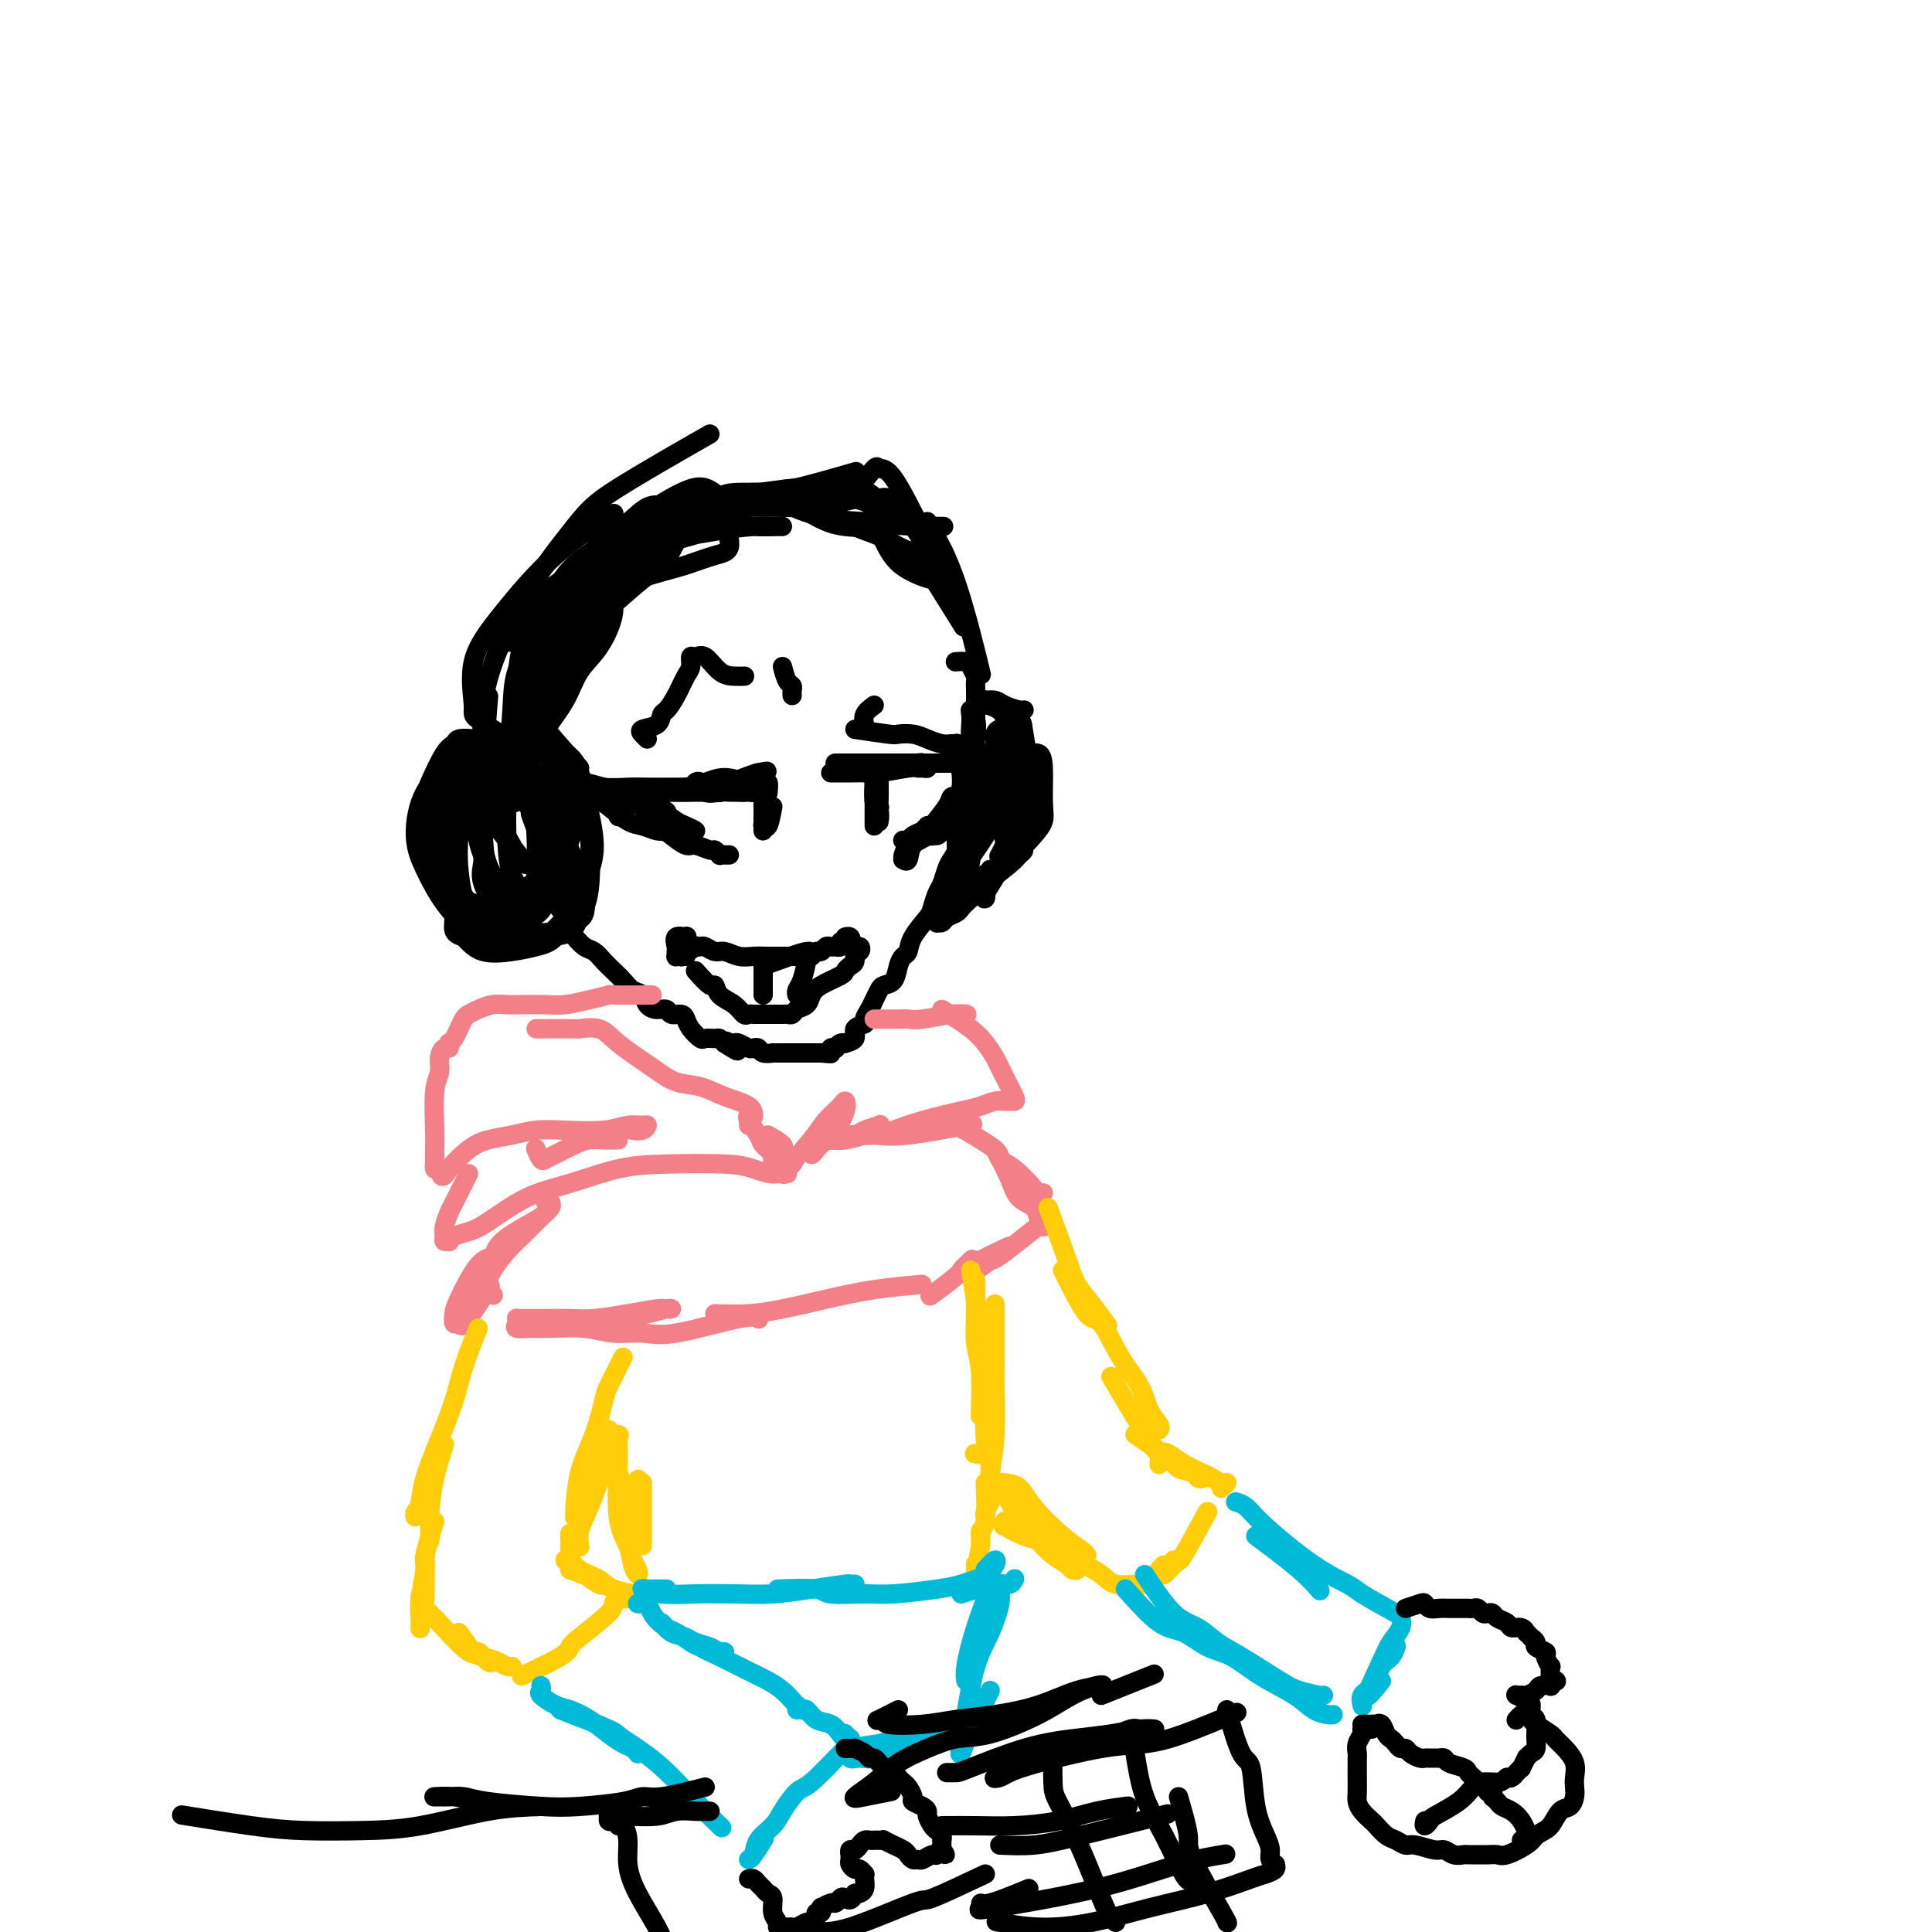 <svg viewBox='0 0 400 400' version='1.1' xmlns='http://www.w3.org/2000/svg' xmlns:xlink='http://www.w3.org/1999/xlink'><g fill='none' stroke='rgb(0,0,0)' stroke-width='4' stroke-linecap='round' stroke-linejoin='round'><path d='M112,180c0.454,0.757 0.908,1.514 1,2c0.092,0.486 -0.178,0.700 0,1c0.178,0.300 0.803,0.686 1,1c0.197,0.314 -0.035,0.557 0,1c0.035,0.443 0.337,1.087 1,2c0.663,0.913 1.686,2.094 2,3c0.314,0.906 -0.082,1.537 0,2c0.082,0.463 0.641,0.757 1,1c0.359,0.243 0.519,0.435 1,1c0.481,0.565 1.284,1.502 2,2c0.716,0.498 1.346,0.557 2,1c0.654,0.443 1.331,1.269 2,2c0.669,0.731 1.330,1.365 2,2c0.670,0.635 1.348,1.270 2,2c0.652,0.730 1.278,1.553 2,2c0.722,0.447 1.540,0.516 2,1c0.460,0.484 0.561,1.383 1,2c0.439,0.617 1.217,0.952 2,1c0.783,0.048 1.571,-0.192 2,0c0.429,0.192 0.500,0.815 1,1c0.500,0.185 1.428,-0.070 2,0c0.572,0.070 0.787,0.464 1,1c0.213,0.536 0.424,1.215 1,2c0.576,0.785 1.516,1.677 2,2c0.484,0.323 0.511,0.076 1,0c0.489,-0.076 1.439,0.018 2,0c0.561,-0.018 0.732,-0.148 1,0c0.268,0.148 0.634,0.574 1,1'/><path d='M150,216c4.727,3.095 2.044,0.833 1,0c-1.044,-0.833 -0.449,-0.237 0,0c0.449,0.237 0.750,0.115 1,0c0.250,-0.115 0.447,-0.223 1,0c0.553,0.223 1.462,0.778 2,1c0.538,0.222 0.703,0.112 1,0c0.297,-0.112 0.724,-0.226 1,0c0.276,0.226 0.399,0.793 1,1c0.601,0.207 1.680,0.056 2,0c0.320,-0.056 -0.121,-0.015 0,0c0.121,0.015 0.802,0.004 1,0c0.198,-0.004 -0.086,-0.001 0,0c0.086,0.001 0.544,0.000 1,0c0.456,-0.000 0.910,-0.000 1,0c0.090,0.000 -0.183,0.000 0,0c0.183,-0.000 0.822,-0.000 1,0c0.178,0.000 -0.106,0.000 0,0c0.106,-0.000 0.602,-0.000 1,0c0.398,0.000 0.699,0.000 1,0c0.301,-0.000 0.601,-0.000 1,0c0.399,0.000 0.895,0.000 1,0c0.105,-0.000 -0.182,-0.000 0,0c0.182,0.000 0.832,0.000 1,0c0.168,-0.000 -0.147,-0.000 0,0c0.147,0.000 0.756,0.000 1,0c0.244,-0.000 0.122,-0.000 0,0'/><path d='M170,218c3.338,0.314 1.683,0.098 1,0c-0.683,-0.098 -0.394,-0.078 0,0c0.394,0.078 0.893,0.213 1,0c0.107,-0.213 -0.177,-0.775 0,-1c0.177,-0.225 0.816,-0.112 1,0c0.184,0.112 -0.086,0.224 0,0c0.086,-0.224 0.529,-0.785 1,-1c0.471,-0.215 0.971,-0.085 1,0c0.029,0.085 -0.414,0.126 0,0c0.414,-0.126 1.683,-0.418 2,-1c0.317,-0.582 -0.319,-1.454 0,-2c0.319,-0.546 1.591,-0.766 2,-1c0.409,-0.234 -0.046,-0.483 0,-1c0.046,-0.517 0.593,-1.303 1,-2c0.407,-0.697 0.672,-1.307 1,-2c0.328,-0.693 0.718,-1.471 1,-2c0.282,-0.529 0.457,-0.809 1,-1c0.543,-0.191 1.453,-0.293 2,-1c0.547,-0.707 0.732,-2.017 1,-3c0.268,-0.983 0.621,-1.637 1,-2c0.379,-0.363 0.784,-0.433 1,-1c0.216,-0.567 0.243,-1.631 1,-3c0.757,-1.369 2.244,-3.042 3,-4c0.756,-0.958 0.780,-1.201 1,-2c0.220,-0.799 0.637,-2.153 1,-3c0.363,-0.847 0.671,-1.186 1,-2c0.329,-0.814 0.679,-2.102 1,-3c0.321,-0.898 0.612,-1.406 1,-2c0.388,-0.594 0.874,-1.275 1,-2c0.126,-0.725 -0.107,-1.493 0,-2c0.107,-0.507 0.553,-0.754 1,-1'/><path d='M199,173c2.388,-5.160 1.358,-3.059 1,-3c-0.358,0.059 -0.043,-1.924 0,-3c0.043,-1.076 -0.184,-1.247 0,-2c0.184,-0.753 0.780,-2.089 1,-3c0.220,-0.911 0.063,-1.398 0,-2c-0.063,-0.602 -0.031,-1.319 0,-2c0.031,-0.681 0.061,-1.326 0,-2c-0.061,-0.674 -0.212,-1.377 0,-2c0.212,-0.623 0.789,-1.165 1,-2c0.211,-0.835 0.057,-1.963 0,-3c-0.057,-1.037 -0.019,-1.983 0,-3c0.019,-1.017 0.017,-2.104 0,-3c-0.017,-0.896 -0.051,-1.599 0,-2c0.051,-0.401 0.185,-0.500 0,-1c-0.185,-0.500 -0.689,-1.402 -1,-2c-0.311,-0.598 -0.430,-0.892 -1,-1c-0.570,-0.108 -1.591,-0.031 -2,0c-0.409,0.031 -0.204,0.015 0,0'/><path d='M109,179c-2.702,-3.375 -5.405,-6.750 -7,-9c-1.595,-2.250 -2.083,-3.375 -2,-8c0.083,-4.625 0.738,-12.750 1,-16c0.262,-3.250 0.131,-1.625 0,0'/><path d='M106,175c-2.016,-3.438 -4.032,-6.877 -5,-10c-0.968,-3.123 -0.889,-5.931 -1,-9c-0.111,-3.069 -0.411,-6.400 0,-10c0.411,-3.600 1.534,-7.469 3,-11c1.466,-3.531 3.276,-6.723 4,-8c0.724,-1.277 0.362,-0.638 0,0'/><path d='M107,154c-3.299,-1.987 -6.598,-3.974 -8,-5c-1.402,-1.026 -0.906,-1.092 -1,-3c-0.094,-1.908 -0.776,-5.658 0,-9c0.776,-3.342 3.012,-6.277 6,-10c2.988,-3.723 6.727,-8.233 11,-12c4.273,-3.767 9.078,-6.791 11,-8c1.922,-1.209 0.961,-0.605 0,0'/><path d='M106,133c0.273,-2.804 0.545,-5.608 3,-10c2.455,-4.392 7.091,-10.373 10,-14c2.909,-3.627 4.091,-4.900 9,-8c4.909,-3.100 13.545,-8.029 17,-10c3.455,-1.971 1.727,-0.986 0,0'/><path d='M140,104c3.146,-0.307 6.291,-0.614 8,-1c1.709,-0.386 1.980,-0.852 4,-1c2.020,-0.148 5.789,0.022 10,0c4.211,-0.022 8.865,-0.237 14,1c5.135,1.237 10.753,3.925 13,5c2.247,1.075 1.124,0.538 0,0'/><path d='M158,102c4.071,-0.523 8.143,-1.045 11,-1c2.857,0.045 4.501,0.658 8,2c3.499,1.342 8.853,3.413 12,5c3.147,1.587 4.088,2.690 5,4c0.912,1.310 1.794,2.826 2,4c0.206,1.174 -0.264,2.005 0,3c0.264,0.995 1.263,2.152 -1,1c-2.263,-1.152 -7.790,-4.615 -10,-6c-2.210,-1.385 -1.105,-0.693 0,0'/><path d='M177,102c1.627,-2.129 3.253,-4.259 4,-5c0.747,-0.741 0.613,-0.094 1,0c0.387,0.094 1.295,-0.367 3,2c1.705,2.367 4.207,7.560 6,11c1.793,3.440 2.878,5.126 4,7c1.122,1.874 2.282,3.937 3,6c0.718,2.063 0.993,4.127 1,5c0.007,0.873 -0.256,0.553 0,1c0.256,0.447 1.030,1.659 0,0c-1.030,-1.659 -3.866,-6.188 -5,-8c-1.134,-1.812 -0.567,-0.906 0,0'/><path d='M192,108c1.720,2.994 3.440,5.988 5,10c1.560,4.012 2.958,9.042 4,13c1.042,3.958 1.726,6.845 2,8c0.274,1.155 0.137,0.577 0,0'/><path d='M108,193c-2.348,-1.212 -4.697,-2.424 -6,-3c-1.303,-0.576 -1.561,-0.516 -2,-1c-0.439,-0.484 -1.059,-1.512 -2,-2c-0.941,-0.488 -2.203,-0.436 -3,-1c-0.797,-0.564 -1.127,-1.743 -2,-3c-0.873,-1.257 -2.287,-2.592 -3,-4c-0.713,-1.408 -0.726,-2.891 -1,-4c-0.274,-1.109 -0.810,-1.845 -1,-3c-0.190,-1.155 -0.033,-2.729 0,-4c0.033,-1.271 -0.056,-2.239 0,-3c0.056,-0.761 0.259,-1.315 1,-3c0.741,-1.685 2.021,-4.503 3,-6c0.979,-1.497 1.659,-1.675 2,-2c0.341,-0.325 0.345,-0.797 1,-1c0.655,-0.203 1.960,-0.137 3,0c1.040,0.137 1.814,0.346 3,1c1.186,0.654 2.784,1.752 4,3c1.216,1.248 2.049,2.647 3,4c0.951,1.353 2.022,2.660 3,4c0.978,1.340 1.865,2.712 3,5c1.135,2.288 2.517,5.492 3,8c0.483,2.508 0.067,4.321 0,6c-0.067,1.679 0.215,3.223 0,5c-0.215,1.777 -0.928,3.788 -2,5c-1.072,1.212 -2.504,1.624 -4,2c-1.496,0.376 -3.057,0.717 -5,1c-1.943,0.283 -4.270,0.510 -6,0c-1.730,-0.510 -2.865,-1.755 -4,-3'/><path d='M96,194c-2.716,-0.769 -2.006,-1.693 -2,-4c0.006,-2.307 -0.693,-5.998 -1,-9c-0.307,-3.002 -0.222,-5.315 0,-8c0.222,-2.685 0.583,-5.741 1,-8c0.417,-2.259 0.892,-3.721 2,-5c1.108,-1.279 2.850,-2.377 4,-3c1.150,-0.623 1.709,-0.773 3,0c1.291,0.773 3.314,2.470 5,4c1.686,1.530 3.035,2.895 5,6c1.965,3.105 4.546,7.950 6,11c1.454,3.050 1.783,4.305 2,6c0.217,1.695 0.323,3.828 0,5c-0.323,1.172 -1.077,1.382 -2,2c-0.923,0.618 -2.017,1.645 -5,2c-2.983,0.355 -7.855,0.037 -11,-1c-3.145,-1.037 -4.562,-2.792 -6,-5c-1.438,-2.208 -2.896,-4.869 -4,-7c-1.104,-2.131 -1.852,-3.733 -2,-7c-0.148,-3.267 0.306,-8.199 1,-11c0.694,-2.801 1.629,-3.472 3,-4c1.371,-0.528 3.180,-0.912 5,-1c1.820,-0.088 3.653,0.119 6,2c2.347,1.881 5.207,5.435 7,8c1.793,2.565 2.518,4.141 3,6c0.482,1.859 0.719,4.002 1,6c0.281,1.998 0.604,3.853 0,5c-0.604,1.147 -2.134,1.586 -4,2c-1.866,0.414 -4.067,0.802 -6,0c-1.933,-0.802 -3.597,-2.793 -5,-5c-1.403,-2.207 -2.544,-4.631 -3,-7c-0.456,-2.369 -0.228,-4.685 0,-7'/><path d='M99,167c-0.267,-2.099 -0.933,-3.847 0,-5c0.933,-1.153 3.466,-1.710 5,-2c1.534,-0.290 2.069,-0.314 3,1c0.931,1.314 2.258,3.966 3,6c0.742,2.034 0.900,3.452 1,6c0.100,2.548 0.142,6.228 0,8c-0.142,1.772 -0.470,1.635 -1,2c-0.530,0.365 -1.264,1.230 -2,1c-0.736,-0.230 -1.474,-1.555 -2,-3c-0.526,-1.445 -0.838,-3.012 -1,-6c-0.162,-2.988 -0.173,-7.399 0,-10c0.173,-2.601 0.530,-3.391 1,-4c0.470,-0.609 1.052,-1.037 2,-1c0.948,0.037 2.261,0.538 3,3c0.739,2.462 0.905,6.886 1,10c0.095,3.114 0.118,4.918 0,7c-0.118,2.082 -0.378,4.441 -1,6c-0.622,1.559 -1.606,2.316 -2,3c-0.394,0.684 -0.197,1.295 -1,1c-0.803,-0.295 -2.606,-1.494 -4,-3c-1.394,-1.506 -2.380,-3.317 -3,-6c-0.620,-2.683 -0.874,-6.236 -1,-9c-0.126,-2.764 -0.125,-4.738 1,-7c1.125,-2.262 3.375,-4.811 5,-6c1.625,-1.189 2.626,-1.017 4,0c1.374,1.017 3.119,2.878 4,5c0.881,2.122 0.896,4.505 1,7c0.104,2.495 0.296,5.102 0,8c-0.296,2.898 -1.080,6.088 -2,8c-0.920,1.912 -1.977,2.546 -3,3c-1.023,0.454 -2.011,0.727 -3,1'/><path d='M107,191c-1.362,0.758 -1.769,0.653 -3,-1c-1.231,-1.653 -3.288,-4.852 -4,-7c-0.712,-2.148 -0.081,-3.243 0,-5c0.081,-1.757 -0.388,-4.176 0,-6c0.388,-1.824 1.633,-3.052 3,-4c1.367,-0.948 2.857,-1.614 4,-2c1.143,-0.386 1.941,-0.492 3,1c1.059,1.492 2.381,4.582 3,7c0.619,2.418 0.537,4.164 0,6c-0.537,1.836 -1.529,3.761 -3,6c-1.471,2.239 -3.423,4.793 -5,6c-1.577,1.207 -2.781,1.069 -4,1c-1.219,-0.069 -2.453,-0.068 -4,-1c-1.547,-0.932 -3.406,-2.797 -5,-5c-1.594,-2.203 -2.924,-4.745 -4,-7c-1.076,-2.255 -1.898,-4.222 -2,-7c-0.102,-2.778 0.514,-6.368 2,-9c1.486,-2.632 3.840,-4.307 6,-6c2.160,-1.693 4.125,-3.403 8,-4c3.875,-0.597 9.661,-0.080 13,1c3.339,1.080 4.233,2.724 5,5c0.767,2.276 1.407,5.184 2,8c0.593,2.816 1.138,5.540 1,8c-0.138,2.460 -0.959,4.655 -2,7c-1.041,2.345 -2.302,4.841 -4,7c-1.698,2.159 -3.832,3.980 -6,5c-2.168,1.020 -4.371,1.240 -6,1c-1.629,-0.240 -2.684,-0.941 -4,-2c-1.316,-1.059 -2.893,-2.478 -4,-5c-1.107,-2.522 -1.745,-6.149 -2,-9c-0.255,-2.851 -0.128,-4.925 0,-7'/><path d='M95,173c-0.001,-3.750 0.998,-5.124 2,-7c1.002,-1.876 2.009,-4.254 3,-6c0.991,-1.746 1.968,-2.858 4,-4c2.032,-1.142 5.121,-2.312 7,-2c1.879,0.312 2.550,2.106 4,4c1.450,1.894 3.680,3.887 5,6c1.320,2.113 1.729,4.345 2,8c0.271,3.655 0.405,8.734 0,12c-0.405,3.266 -1.349,4.720 -2,6c-0.651,1.280 -1.007,2.386 -2,3c-0.993,0.614 -2.621,0.735 -4,1c-1.379,0.265 -2.507,0.675 -5,-2c-2.493,-2.675 -6.351,-8.435 -8,-13c-1.649,-4.565 -1.089,-7.935 -1,-11c0.089,-3.065 -0.291,-5.824 0,-8c0.291,-2.176 1.254,-3.769 3,-5c1.746,-1.231 4.274,-2.102 6,-2c1.726,0.102 2.650,1.175 4,3c1.350,1.825 3.127,4.402 4,7c0.873,2.598 0.843,5.217 1,7c0.157,1.783 0.501,2.729 0,4c-0.501,1.271 -1.846,2.866 -3,3c-1.154,0.134 -2.119,-1.195 -3,-3c-0.881,-1.805 -1.680,-4.087 -2,-5c-0.320,-0.913 -0.160,-0.456 0,0'/><path d='M120,159c-2.840,-3.215 -5.681,-6.431 -7,-8c-1.319,-1.569 -1.118,-1.492 -1,-3c0.118,-1.508 0.153,-4.603 0,-7c-0.153,-2.397 -0.494,-4.097 1,-7c1.494,-2.903 4.823,-7.008 7,-9c2.177,-1.992 3.201,-1.872 4,-2c0.799,-0.128 1.373,-0.504 2,0c0.627,0.504 1.307,1.887 1,4c-0.307,2.113 -1.602,4.954 -3,7c-1.398,2.046 -2.900,3.295 -4,5c-1.100,1.705 -1.800,3.866 -3,6c-1.200,2.134 -2.901,4.241 -4,6c-1.099,1.759 -1.594,3.172 -2,4c-0.406,0.828 -0.721,1.073 -1,1c-0.279,-0.073 -0.523,-0.465 0,-2c0.523,-1.535 1.813,-4.214 3,-7c1.187,-2.786 2.273,-5.679 5,-10c2.727,-4.321 7.097,-10.071 10,-14c2.903,-3.929 4.339,-6.036 6,-8c1.661,-1.964 3.547,-3.786 5,-5c1.453,-1.214 2.474,-1.821 3,-2c0.526,-0.179 0.556,0.070 0,1c-0.556,0.930 -1.699,2.542 -3,4c-1.301,1.458 -2.762,2.764 -4,4c-1.238,1.236 -2.254,2.403 -4,4c-1.746,1.597 -4.220,3.624 -6,5c-1.780,1.376 -2.864,2.101 -5,5c-2.136,2.899 -5.325,7.971 -7,12c-1.675,4.029 -1.838,7.014 -2,10'/><path d='M111,153c-1.813,4.668 -1.845,5.337 -2,7c-0.155,1.663 -0.433,4.321 0,6c0.433,1.679 1.576,2.381 2,3c0.424,0.619 0.127,1.155 0,1c-0.127,-0.155 -0.086,-1.001 0,-2c0.086,-0.999 0.218,-2.153 0,-3c-0.218,-0.847 -0.784,-1.389 -1,-6c-0.216,-4.611 -0.081,-13.292 0,-19c0.081,-5.708 0.107,-8.444 1,-11c0.893,-2.556 2.652,-4.933 4,-7c1.348,-2.067 2.284,-3.823 5,-6c2.716,-2.177 7.212,-4.774 10,-6c2.788,-1.226 3.870,-1.082 5,-1c1.130,0.082 2.310,0.102 3,0c0.690,-0.102 0.892,-0.325 1,0c0.108,0.325 0.123,1.197 0,2c-0.123,0.803 -0.386,1.537 -1,2c-0.614,0.463 -1.581,0.655 -3,1c-1.419,0.345 -3.291,0.844 -5,1c-1.709,0.156 -3.257,-0.032 -6,1c-2.743,1.032 -6.683,3.284 -9,5c-2.317,1.716 -3.010,2.897 -4,5c-0.990,2.103 -2.276,5.126 -3,8c-0.724,2.874 -0.887,5.597 -1,8c-0.113,2.403 -0.177,4.486 0,7c0.177,2.514 0.594,5.457 1,7c0.406,1.543 0.799,1.684 1,2c0.201,0.316 0.208,0.806 0,1c-0.208,0.194 -0.633,0.091 -1,0c-0.367,-0.091 -0.676,-0.169 -1,-1c-0.324,-0.831 -0.662,-2.416 -1,-4'/><path d='M106,154c-0.475,-1.966 -0.161,-4.380 0,-7c0.161,-2.620 0.170,-5.445 1,-8c0.830,-2.555 2.479,-4.840 5,-9c2.521,-4.160 5.912,-10.195 9,-14c3.088,-3.805 5.873,-5.379 8,-7c2.127,-1.621 3.597,-3.287 5,-4c1.403,-0.713 2.739,-0.472 4,0c1.261,0.472 2.448,1.176 3,2c0.552,0.824 0.469,1.767 0,3c-0.469,1.233 -1.325,2.755 -2,4c-0.675,1.245 -1.169,2.211 -2,3c-0.831,0.789 -1.997,1.399 -4,3c-2.003,1.601 -4.842,4.191 -7,6c-2.158,1.809 -3.636,2.835 -5,5c-1.364,2.165 -2.614,5.467 -4,8c-1.386,2.533 -2.909,4.297 -4,7c-1.091,2.703 -1.750,6.346 -2,8c-0.250,1.654 -0.092,1.320 0,1c0.092,-0.320 0.119,-0.625 0,-1c-0.119,-0.375 -0.384,-0.822 0,-2c0.384,-1.178 1.416,-3.089 2,-5c0.584,-1.911 0.718,-3.822 2,-8c1.282,-4.178 3.711,-10.624 6,-15c2.289,-4.376 4.437,-6.684 6,-9c1.563,-2.316 2.542,-4.641 5,-7c2.458,-2.359 6.396,-4.752 9,-6c2.604,-1.248 3.875,-1.351 5,-1c1.125,0.351 2.106,1.156 3,2c0.894,0.844 1.702,1.727 2,3c0.298,1.273 0.085,2.935 0,4c-0.085,1.065 -0.043,1.532 0,2'/><path d='M151,112c0.395,2.277 -1.118,2.469 -3,3c-1.882,0.531 -4.133,1.399 -6,2c-1.867,0.601 -3.349,0.933 -7,2c-3.651,1.067 -9.471,2.868 -13,4c-3.529,1.132 -4.766,1.594 -6,2c-1.234,0.406 -2.465,0.754 -3,1c-0.535,0.246 -0.375,0.390 0,0c0.375,-0.390 0.966,-1.313 2,-2c1.034,-0.687 2.512,-1.137 6,-3c3.488,-1.863 8.987,-5.140 13,-7c4.013,-1.860 6.539,-2.302 9,-3c2.461,-0.698 4.855,-1.651 7,-2c2.145,-0.349 4.039,-0.094 6,0c1.961,0.094 3.988,0.027 5,0c1.012,-0.027 1.011,-0.015 1,0c-0.011,0.015 -0.030,0.031 -1,0c-0.970,-0.031 -2.892,-0.111 -5,0c-2.108,0.111 -4.402,0.412 -8,1c-3.598,0.588 -8.499,1.463 -12,2c-3.501,0.537 -5.601,0.737 -7,1c-1.399,0.263 -2.095,0.590 -3,1c-0.905,0.410 -2.017,0.905 -1,0c1.017,-0.905 4.165,-3.209 7,-5c2.835,-1.791 5.359,-3.069 8,-4c2.641,-0.931 5.399,-1.514 8,-2c2.601,-0.486 5.044,-0.873 7,-1c1.956,-0.127 3.425,0.007 5,0c1.575,-0.007 3.257,-0.157 4,0c0.743,0.157 0.546,0.619 0,1c-0.546,0.381 -1.442,0.680 -3,1c-1.558,0.320 -3.779,0.660 -6,1'/><path d='M155,105c-3.594,0.917 -8.078,1.709 -11,2c-2.922,0.291 -4.280,0.082 -6,0c-1.720,-0.082 -3.801,-0.036 -4,0c-0.199,0.036 1.485,0.061 2,0c0.515,-0.061 -0.140,-0.210 2,-1c2.140,-0.790 7.076,-2.223 11,-3c3.924,-0.777 6.835,-0.899 9,-1c2.165,-0.101 3.583,-0.181 7,-1c3.417,-0.819 8.833,-2.377 11,-3c2.167,-0.623 1.083,-0.312 0,0'/><path d='M143,108c3.089,-0.754 6.178,-1.509 8,-2c1.822,-0.491 2.376,-0.720 4,-1c1.624,-0.280 4.316,-0.612 8,-1c3.684,-0.388 8.360,-0.833 11,-1c2.640,-0.167 3.245,-0.055 4,0c0.755,0.055 1.661,0.053 2,0c0.339,-0.053 0.110,-0.158 -1,0c-1.110,0.158 -3.101,0.578 -5,1c-1.899,0.422 -3.706,0.847 -6,1c-2.294,0.153 -5.074,0.034 -8,0c-2.926,-0.034 -5.996,0.016 -8,0c-2.004,-0.016 -2.942,-0.098 -4,0c-1.058,0.098 -2.236,0.378 -2,0c0.236,-0.378 1.888,-1.412 4,-2c2.112,-0.588 4.685,-0.730 7,-1c2.315,-0.270 4.371,-0.668 8,-1c3.629,-0.332 8.831,-0.597 12,0c3.169,0.597 4.306,2.056 5,3c0.694,0.944 0.946,1.373 1,2c0.054,0.627 -0.091,1.454 0,2c0.091,0.546 0.416,0.813 -1,1c-1.416,0.187 -4.574,0.294 -7,0c-2.426,-0.294 -4.119,-0.988 -6,-2c-1.881,-1.012 -3.949,-2.341 -6,-3c-2.051,-0.659 -4.086,-0.646 -5,-1c-0.914,-0.354 -0.709,-1.074 0,-1c0.709,0.074 1.922,0.943 4,2c2.078,1.057 5.022,2.302 8,3c2.978,0.698 5.989,0.849 9,1'/><path d='M179,108c6.600,1.000 12.600,1.000 15,1c2.400,0.000 1.200,0.000 0,0'/><path d='M168,102c2.303,2.277 4.606,4.554 7,6c2.394,1.446 4.878,2.061 7,3c2.122,0.939 3.882,2.200 6,3c2.118,0.800 4.594,1.137 6,2c1.406,0.863 1.741,2.251 2,3c0.259,0.749 0.440,0.860 0,1c-0.440,0.140 -1.503,0.308 -3,0c-1.497,-0.308 -3.429,-1.092 -5,-2c-1.571,-0.908 -2.782,-1.941 -4,-4c-1.218,-2.059 -2.443,-5.146 -3,-7c-0.557,-1.854 -0.447,-2.476 0,-3c0.447,-0.524 1.231,-0.952 2,-1c0.769,-0.048 1.524,0.283 3,2c1.476,1.717 3.674,4.821 5,7c1.326,2.179 1.780,3.433 3,6c1.220,2.567 3.206,6.448 4,8c0.794,1.552 0.397,0.776 0,0'/><path d='M202,145c0.360,-0.006 0.719,-0.012 1,0c0.281,0.012 0.482,0.041 1,0c0.518,-0.041 1.351,-0.154 2,0c0.649,0.154 1.113,0.573 2,1c0.887,0.427 2.197,0.861 3,1c0.803,0.139 1.100,-0.018 1,0c-0.100,0.018 -0.597,0.213 -2,0c-1.403,-0.213 -3.711,-0.832 -5,-1c-1.289,-0.168 -1.558,0.114 -2,0c-0.442,-0.114 -1.057,-0.625 -1,-1c0.057,-0.375 0.786,-0.613 2,0c1.214,0.613 2.914,2.076 4,3c1.086,0.924 1.559,1.308 2,2c0.441,0.692 0.850,1.691 1,2c0.150,0.309 0.040,-0.072 0,0c-0.040,0.072 -0.011,0.596 0,0c0.011,-0.596 0.003,-2.313 0,-3c-0.003,-0.687 -0.002,-0.343 0,0'/><path d='M202,145c0.000,0.000 0.100,0.100 0.1,0.1'/><path d='M202,145c3.806,1.415 7.612,2.830 9,4c1.388,1.170 0.358,2.094 0,3c-0.358,0.906 -0.043,1.794 0,3c0.043,1.206 -0.185,2.729 0,4c0.185,1.271 0.781,2.289 1,3c0.219,0.711 0.059,1.114 0,1c-0.059,-0.114 -0.017,-0.747 0,-1c0.017,-0.253 0.008,-0.127 0,0'/><path d='M212,155c-0.002,2.780 -0.003,5.560 0,7c0.003,1.440 0.011,1.539 0,2c-0.011,0.461 -0.042,1.284 0,2c0.042,0.716 0.155,1.323 0,2c-0.155,0.677 -0.579,1.422 -1,2c-0.421,0.578 -0.838,0.988 -1,1c-0.162,0.012 -0.068,-0.375 0,-1c0.068,-0.625 0.111,-1.487 0,-2c-0.111,-0.513 -0.376,-0.678 0,-1c0.376,-0.322 1.391,-0.801 2,-1c0.609,-0.199 0.811,-0.119 1,0c0.189,0.119 0.366,0.276 0,1c-0.366,0.724 -1.275,2.016 -2,3c-0.725,0.984 -1.267,1.661 -2,3c-0.733,1.339 -1.657,3.340 -2,4c-0.343,0.660 -0.103,-0.019 0,0c0.103,0.019 0.070,0.738 0,1c-0.070,0.262 -0.176,0.066 0,0c0.176,-0.066 0.635,-0.003 1,0c0.365,0.003 0.634,-0.052 1,0c0.366,0.052 0.827,0.213 1,0c0.173,-0.213 0.057,-0.801 0,-1c-0.057,-0.199 -0.057,-0.011 0,0c0.057,0.011 0.170,-0.155 0,0c-0.170,0.155 -0.623,0.633 -1,1c-0.377,0.367 -0.678,0.624 -1,1c-0.322,0.376 -0.664,0.870 -1,1c-0.336,0.130 -0.668,-0.106 -1,0c-0.332,0.106 -0.666,0.553 -1,1'/><path d='M205,181c-1.019,0.480 -1.068,0.179 -1,0c0.068,-0.179 0.253,-0.234 0,0c-0.253,0.234 -0.944,0.759 -1,1c-0.056,0.241 0.521,0.197 1,0c0.479,-0.197 0.858,-0.547 1,-1c0.142,-0.453 0.046,-1.008 0,-1c-0.046,0.008 -0.043,0.578 0,1c0.043,0.422 0.125,0.694 0,1c-0.125,0.306 -0.457,0.645 -1,1c-0.543,0.355 -1.297,0.725 -2,1c-0.703,0.275 -1.355,0.456 -2,1c-0.645,0.544 -1.283,1.451 -2,2c-0.717,0.549 -1.513,0.739 -2,1c-0.487,0.261 -0.667,0.592 -1,1c-0.333,0.408 -0.821,0.894 -1,1c-0.179,0.106 -0.049,-0.168 0,0c0.049,0.168 0.016,0.778 0,1c-0.016,0.222 -0.017,0.057 0,0c0.017,-0.057 0.050,-0.004 0,0c-0.050,0.004 -0.182,-0.040 0,0c0.182,0.040 0.680,0.164 1,0c0.320,-0.164 0.463,-0.616 1,-1c0.537,-0.384 1.467,-0.700 2,-1c0.533,-0.300 0.669,-0.586 1,-1c0.331,-0.414 0.858,-0.958 2,-2c1.142,-1.042 2.898,-2.584 4,-4c1.102,-1.416 1.551,-2.708 2,-4'/><path d='M207,178c2.091,-2.463 1.318,-3.119 1,-4c-0.318,-0.881 -0.180,-1.987 0,-3c0.180,-1.013 0.402,-1.932 0,-3c-0.402,-1.068 -1.429,-2.283 -2,-3c-0.571,-0.717 -0.685,-0.936 -1,-1c-0.315,-0.064 -0.831,0.027 -1,0c-0.169,-0.027 0.007,-0.173 0,0c-0.007,0.173 -0.198,0.665 0,1c0.198,0.335 0.786,0.511 1,1c0.214,0.489 0.054,1.289 0,2c-0.054,0.711 -0.003,1.331 0,2c0.003,0.669 -0.041,1.386 -1,3c-0.959,1.614 -2.833,4.124 -4,6c-1.167,1.876 -1.628,3.118 -2,4c-0.372,0.882 -0.655,1.404 -1,2c-0.345,0.596 -0.752,1.265 -1,1c-0.248,-0.265 -0.338,-1.466 0,-3c0.338,-1.534 1.103,-3.403 2,-5c0.897,-1.597 1.926,-2.922 3,-5c1.074,-2.078 2.194,-4.907 3,-7c0.806,-2.093 1.297,-3.449 2,-6c0.703,-2.551 1.618,-6.297 2,-8c0.382,-1.703 0.233,-1.363 0,-1c-0.233,0.363 -0.549,0.748 -1,2c-0.451,1.252 -1.038,3.372 -2,7c-0.962,3.628 -2.300,8.763 -3,12c-0.700,3.237 -0.762,4.577 -1,6c-0.238,1.423 -0.651,2.928 -1,4c-0.349,1.072 -0.632,1.712 -1,2c-0.368,0.288 -0.819,0.225 -1,0c-0.181,-0.225 -0.090,-0.613 0,-1'/><path d='M198,183c-1.579,3.480 -0.527,-3.322 0,-7c0.527,-3.678 0.530,-4.234 1,-6c0.470,-1.766 1.408,-4.744 2,-8c0.592,-3.256 0.838,-6.791 1,-9c0.162,-2.209 0.239,-3.092 0,-4c-0.239,-0.908 -0.793,-1.841 -1,-2c-0.207,-0.159 -0.067,0.456 0,1c0.067,0.544 0.060,1.018 0,2c-0.060,0.982 -0.174,2.474 0,4c0.174,1.526 0.635,3.087 1,4c0.365,0.913 0.634,1.177 1,2c0.366,0.823 0.830,2.205 1,4c0.170,1.795 0.045,4.004 0,5c-0.045,0.996 -0.009,0.780 0,1c0.009,0.220 -0.008,0.876 0,1c0.008,0.124 0.040,-0.285 0,-1c-0.040,-0.715 -0.151,-1.737 0,-4c0.151,-2.263 0.565,-5.766 1,-8c0.435,-2.234 0.890,-3.200 1,-4c0.110,-0.800 -0.124,-1.435 0,-2c0.124,-0.565 0.607,-1.060 1,-1c0.393,0.060 0.694,0.674 1,2c0.306,1.326 0.615,3.365 1,5c0.385,1.635 0.847,2.867 1,4c0.153,1.133 -0.001,2.168 0,3c0.001,0.832 0.158,1.462 0,2c-0.158,0.538 -0.631,0.984 -1,1c-0.369,0.016 -0.635,-0.398 -1,-1c-0.365,-0.602 -0.829,-1.393 -1,-3c-0.171,-1.607 -0.049,-4.031 0,-5c0.049,-0.969 0.024,-0.485 0,0'/><path d='M208,149c1.185,-0.169 2.370,-0.338 3,0c0.630,0.338 0.706,1.184 1,3c0.294,1.816 0.807,4.602 1,7c0.193,2.398 0.067,4.407 0,6c-0.067,1.593 -0.074,2.769 0,4c0.074,1.231 0.230,2.517 0,3c-0.230,0.483 -0.847,0.165 -1,0c-0.153,-0.165 0.158,-0.175 0,-1c-0.158,-0.825 -0.787,-2.466 -1,-4c-0.213,-1.534 -0.012,-2.962 0,-4c0.012,-1.038 -0.165,-1.684 0,-3c0.165,-1.316 0.671,-3.300 1,-4c0.329,-0.700 0.482,-0.116 1,0c0.518,0.116 1.401,-0.237 2,0c0.599,0.237 0.914,1.062 1,3c0.086,1.938 -0.057,4.988 0,7c0.057,2.012 0.313,2.986 0,4c-0.313,1.014 -1.195,2.066 -2,3c-0.805,0.934 -1.533,1.748 -2,2c-0.467,0.252 -0.671,-0.059 -1,0c-0.329,0.059 -0.782,0.489 -1,0c-0.218,-0.489 -0.201,-1.896 0,-3c0.201,-1.104 0.588,-1.906 1,-3c0.412,-1.094 0.851,-2.481 1,-3c0.149,-0.519 0.009,-0.170 0,0c-0.009,0.170 0.113,0.161 0,1c-0.113,0.839 -0.461,2.525 -1,4c-0.539,1.475 -1.270,2.737 -2,4'/><path d='M209,175c-0.735,2.241 -1.074,3.345 -2,5c-0.926,1.655 -2.439,3.861 -3,5c-0.561,1.139 -0.169,1.213 0,1c0.169,-0.213 0.114,-0.711 0,-1c-0.114,-0.289 -0.289,-0.369 0,-1c0.289,-0.631 1.041,-1.813 2,-3c0.959,-1.187 2.124,-2.380 3,-3c0.876,-0.620 1.463,-0.666 2,-1c0.537,-0.334 1.023,-0.957 1,-1c-0.023,-0.043 -0.557,0.493 -1,1c-0.443,0.507 -0.796,0.984 -2,2c-1.204,1.016 -3.261,2.571 -5,4c-1.739,1.429 -3.161,2.731 -5,4c-1.839,1.269 -4.097,2.505 -5,3c-0.903,0.495 -0.452,0.247 0,0'/><path d='M141,198c-0.424,-0.027 -0.848,-0.053 -1,0c-0.152,0.053 -0.033,0.187 0,0c0.033,-0.187 -0.019,-0.693 0,-1c0.019,-0.307 0.110,-0.415 0,-1c-0.110,-0.585 -0.422,-1.646 0,-2c0.422,-0.354 1.577,-0.000 2,0c0.423,0.000 0.113,-0.354 0,0c-0.113,0.354 -0.030,1.414 0,2c0.030,0.586 0.008,0.696 0,1c-0.008,0.304 -0.002,0.801 0,1c0.002,0.199 0.001,0.099 0,0'/><path d='M141,198c0.000,0.000 0.100,0.100 0.1,0.1'/><path d='M141,198c1.294,-0.843 2.587,-1.686 3,-2c0.413,-0.314 -0.056,-0.099 0,0c0.056,0.099 0.637,0.083 1,0c0.363,-0.083 0.509,-0.232 1,0c0.491,0.232 1.327,0.847 2,1c0.673,0.153 1.184,-0.155 2,0c0.816,0.155 1.938,0.774 3,1c1.062,0.226 2.063,0.060 3,0c0.937,-0.060 1.809,-0.015 3,0c1.191,0.015 2.700,-0.000 4,0c1.300,0.000 2.390,0.015 3,0c0.610,-0.015 0.741,-0.060 1,0c0.259,0.060 0.646,0.226 1,0c0.354,-0.226 0.673,-0.845 1,-1c0.327,-0.155 0.661,0.154 1,0c0.339,-0.154 0.683,-0.772 1,-1c0.317,-0.228 0.606,-0.065 1,0c0.394,0.065 0.894,0.032 1,0c0.106,-0.032 -0.183,-0.061 0,0c0.183,0.061 0.837,0.214 1,0c0.163,-0.214 -0.166,-0.793 0,-1c0.166,-0.207 0.825,-0.041 1,0c0.175,0.041 -0.136,-0.041 0,0c0.136,0.041 0.717,0.207 1,0c0.283,-0.207 0.269,-0.786 0,-1c-0.269,-0.214 -0.791,-0.061 -1,0c-0.209,0.061 -0.104,0.031 0,0'/><path d='M144,201c1.165,1.317 2.329,2.633 3,3c0.671,0.367 0.848,-0.217 1,0c0.152,0.217 0.279,1.235 1,2c0.721,0.765 2.037,1.277 3,2c0.963,0.723 1.575,1.658 2,2c0.425,0.342 0.663,0.092 1,0c0.337,-0.092 0.773,-0.024 1,0c0.227,0.024 0.246,0.006 1,0c0.754,-0.006 2.244,-0.001 3,0c0.756,0.001 0.779,-0.003 1,0c0.221,0.003 0.640,0.013 1,0c0.360,-0.013 0.659,-0.048 1,0c0.341,0.048 0.722,0.179 1,0c0.278,-0.179 0.453,-0.668 1,-1c0.547,-0.332 1.466,-0.509 2,-1c0.534,-0.491 0.682,-1.298 1,-2c0.318,-0.702 0.807,-1.301 2,-2c1.193,-0.699 3.089,-1.500 4,-2c0.911,-0.500 0.836,-0.699 1,-1c0.164,-0.301 0.567,-0.704 1,-1c0.433,-0.296 0.897,-0.486 1,-1c0.103,-0.514 -0.155,-1.353 0,-2c0.155,-0.647 0.722,-1.101 1,-1c0.278,0.101 0.267,0.758 0,1c-0.267,0.242 -0.791,0.069 -1,0c-0.209,-0.069 -0.105,-0.035 0,0'/><path d='M158,200c0.000,-0.087 0.000,-0.175 0,0c0.000,0.175 0.000,0.611 0,1c0.000,0.389 0.000,0.731 0,1c0.000,0.269 0.000,0.464 0,1c0.000,0.536 0.000,1.414 0,2c0.000,0.586 0.000,0.882 0,1c0.000,0.118 0.000,0.059 0,0'/><path d='M158,200c0.000,0.000 0.100,0.100 0.1,0.1'/><path d='M158,200c3.802,-1.382 7.605,-2.763 9,-3c1.395,-0.237 0.384,0.671 0,1c-0.384,0.329 -0.141,0.078 0,0c0.141,-0.078 0.182,0.018 0,1c-0.182,0.982 -0.585,2.851 -1,4c-0.415,1.149 -0.843,1.579 -1,2c-0.157,0.421 -0.045,0.835 0,1c0.045,0.165 0.022,0.083 0,0'/><path d='M122,165c3.794,-0.423 7.587,-0.845 10,-1c2.413,-0.155 3.445,-0.042 5,0c1.555,0.042 3.631,0.012 5,0c1.369,-0.012 2.030,-0.007 3,0c0.970,0.007 2.250,0.016 3,0c0.750,-0.016 0.970,-0.057 1,0c0.030,0.057 -0.131,0.211 0,0c0.131,-0.211 0.555,-0.789 0,-1c-0.555,-0.211 -2.089,-0.057 -3,0c-0.911,0.057 -1.198,0.016 -2,0c-0.802,-0.016 -2.119,-0.008 -4,0c-1.881,0.008 -4.326,0.016 -6,0c-1.674,-0.016 -2.577,-0.057 -4,0c-1.423,0.057 -3.367,0.211 -5,0c-1.633,-0.211 -2.957,-0.788 -4,-1c-1.043,-0.212 -1.806,-0.057 -2,0c-0.194,0.057 0.180,0.018 0,0c-0.180,-0.018 -0.913,-0.015 -1,0c-0.087,0.015 0.472,0.042 1,0c0.528,-0.042 1.026,-0.154 2,0c0.974,0.154 2.426,0.575 4,1c1.574,0.425 3.271,0.853 5,1c1.729,0.147 3.489,0.011 6,0c2.511,-0.011 5.772,0.102 8,0c2.228,-0.102 3.422,-0.419 5,-1c1.578,-0.581 3.540,-1.426 5,-2c1.460,-0.574 2.417,-0.878 3,-1c0.583,-0.122 0.791,-0.061 1,0'/><path d='M158,160c1.956,-0.622 -0.156,-0.178 -1,0c-0.844,0.178 -0.422,0.089 0,0'/><path d='M128,169c0.000,0.000 0.100,0.100 0.1,0.1'/><path d='M128,169c1.809,-1.714 3.617,-3.429 5,-4c1.383,-0.571 2.339,-0.000 3,0c0.661,0.000 1.025,-0.571 2,-1c0.975,-0.429 2.562,-0.715 4,-1c1.438,-0.285 2.729,-0.570 4,-1c1.271,-0.430 2.522,-1.005 4,-1c1.478,0.005 3.181,0.590 4,1c0.819,0.410 0.752,0.646 1,1c0.248,0.354 0.812,0.827 1,1c0.188,0.173 0.002,0.047 0,0c-0.002,-0.047 0.181,-0.013 0,0c-0.181,0.013 -0.724,0.006 -1,0c-0.276,-0.006 -0.283,-0.009 -1,0c-0.717,0.009 -2.144,0.031 -3,0c-0.856,-0.031 -1.140,-0.113 -2,0c-0.860,0.113 -2.295,0.423 -3,0c-0.705,-0.423 -0.681,-1.578 -1,-2c-0.319,-0.422 -0.982,-0.110 -1,0c-0.018,0.110 0.608,0.019 1,0c0.392,-0.019 0.552,0.033 1,0c0.448,-0.033 1.186,-0.153 2,0c0.814,0.153 1.704,0.577 3,1c1.296,0.423 2.999,0.845 4,1c1.001,0.155 1.299,0.041 2,0c0.701,-0.041 1.804,-0.011 2,0c0.196,0.011 -0.514,0.003 -1,0c-0.486,-0.003 -0.746,-0.001 -1,0c-0.254,0.001 -0.501,0.000 -1,0c-0.499,-0.000 -1.249,-0.000 -2,0'/><path d='M154,164c-0.833,0.000 -0.417,0.000 0,0'/><path d='M123,166c-0.472,-0.385 -0.945,-0.770 -1,-1c-0.055,-0.230 0.307,-0.307 1,0c0.693,0.307 1.716,0.996 3,2c1.284,1.004 2.827,2.323 4,3c1.173,0.677 1.975,0.713 3,1c1.025,0.287 2.274,0.827 3,1c0.726,0.173 0.931,-0.020 1,0c0.069,0.020 0.002,0.252 0,0c-0.002,-0.252 0.060,-0.987 0,-1c-0.060,-0.013 -0.243,0.696 -1,0c-0.757,-0.696 -2.089,-2.797 -3,-4c-0.911,-1.203 -1.401,-1.506 -2,-2c-0.599,-0.494 -1.308,-1.177 -1,-1c0.308,0.177 1.632,1.214 3,2c1.368,0.786 2.780,1.320 4,2c1.220,0.680 2.249,1.504 3,2c0.751,0.496 1.224,0.663 2,1c0.776,0.337 1.855,0.843 2,1c0.145,0.157 -0.644,-0.035 -1,0c-0.356,0.035 -0.278,0.297 -1,0c-0.722,-0.297 -2.245,-1.152 -3,-2c-0.755,-0.848 -0.742,-1.690 -1,-2c-0.258,-0.310 -0.788,-0.089 -1,0c-0.212,0.089 -0.106,0.044 0,0'/><path d='M137,168c-1.062,-0.490 -0.217,0.284 0,1c0.217,0.716 -0.194,1.373 0,2c0.194,0.627 0.993,1.225 2,2c1.007,0.775 2.221,1.728 3,2c0.779,0.272 1.122,-0.137 2,0c0.878,0.137 2.291,0.821 3,1c0.709,0.179 0.716,-0.148 1,0c0.284,0.148 0.847,0.772 1,1c0.153,0.228 -0.103,0.061 0,0c0.103,-0.061 0.564,-0.016 1,0c0.436,0.016 0.848,0.004 1,0c0.152,-0.004 0.043,-0.001 0,0c-0.043,0.001 -0.022,0.001 0,0'/><path d='M172,160c1.626,-0.002 3.251,-0.004 4,0c0.749,0.004 0.620,0.015 1,0c0.380,-0.015 1.267,-0.057 2,0c0.733,0.057 1.311,0.212 3,0c1.689,-0.212 4.488,-0.793 6,-1c1.512,-0.207 1.738,-0.041 2,0c0.262,0.041 0.561,-0.041 1,0c0.439,0.041 1.019,0.207 1,0c-0.019,-0.207 -0.636,-0.788 -1,-1c-0.364,-0.212 -0.476,-0.057 -1,0c-0.524,0.057 -1.459,0.015 -3,0c-1.541,-0.015 -3.688,-0.004 -5,0c-1.312,0.004 -1.790,0.001 -3,0c-1.210,-0.001 -3.153,-0.000 -4,0c-0.847,0.000 -0.597,0.000 -1,0c-0.403,-0.000 -1.459,-0.000 -1,0c0.459,0.000 2.432,0.000 4,0c1.568,-0.000 2.730,-0.000 4,0c1.270,0.000 2.647,0.000 4,0c1.353,-0.000 2.682,-0.000 4,0c1.318,0.000 2.626,0.000 4,0c1.374,-0.000 2.816,-0.000 4,0c1.184,0.000 2.111,0.000 3,0c0.889,-0.000 1.739,-0.000 2,0c0.261,0.000 -0.068,0.000 0,0c0.068,-0.000 0.534,-0.000 1,0'/><path d='M203,158c4.558,-0.083 0.452,0.710 -1,1c-1.452,0.290 -0.249,0.076 0,0c0.249,-0.076 -0.455,-0.016 -1,0c-0.545,0.016 -0.931,-0.012 -1,0c-0.069,0.012 0.179,0.065 0,0c-0.179,-0.065 -0.783,-0.247 -1,0c-0.217,0.247 -0.046,0.922 0,1c0.046,0.078 -0.033,-0.442 0,0c0.033,0.442 0.178,1.845 0,3c-0.178,1.155 -0.678,2.060 -1,3c-0.322,0.940 -0.465,1.913 -1,3c-0.535,1.087 -1.463,2.288 -2,3c-0.537,0.712 -0.683,0.937 -1,1c-0.317,0.063 -0.807,-0.035 -1,0c-0.193,0.035 -0.091,0.202 0,0c0.091,-0.202 0.172,-0.773 0,-1c-0.172,-0.227 -0.596,-0.111 0,-1c0.596,-0.889 2.211,-2.785 3,-4c0.789,-1.215 0.751,-1.750 1,-2c0.249,-0.250 0.785,-0.214 1,0c0.215,0.214 0.107,0.607 0,1'/><path d='M198,166c0.399,-0.840 -0.102,0.059 -1,1c-0.898,0.941 -2.192,1.922 -3,3c-0.808,1.078 -1.130,2.251 -2,3c-0.870,0.749 -2.286,1.075 -3,2c-0.714,0.925 -0.724,2.451 -1,3c-0.276,0.549 -0.818,0.121 -1,0c-0.182,-0.121 -0.004,0.066 0,0c0.004,-0.066 -0.167,-0.386 0,-1c0.167,-0.614 0.672,-1.523 1,-2c0.328,-0.477 0.481,-0.521 1,-1c0.519,-0.479 1.405,-1.393 2,-2c0.595,-0.607 0.899,-0.906 1,-1c0.101,-0.094 -0.000,0.017 0,0c0.000,-0.017 0.101,-0.162 0,0c-0.101,0.162 -0.405,0.632 -1,1c-0.595,0.368 -1.480,0.635 -2,1c-0.520,0.365 -0.676,0.830 -1,1c-0.324,0.170 -0.818,0.046 -1,0c-0.182,-0.046 -0.052,-0.013 0,0c0.052,0.013 0.026,0.007 0,0'/><path d='M181,171c0.000,-0.314 0.000,-0.627 0,-1c-0.000,-0.373 -0.001,-0.804 0,-1c0.001,-0.196 0.004,-0.156 0,-1c-0.004,-0.844 -0.015,-2.572 0,-4c0.015,-1.428 0.057,-2.555 0,-2c-0.057,0.555 -0.212,2.791 0,4c0.212,1.209 0.790,1.390 1,2c0.210,0.610 0.052,1.649 0,2c-0.052,0.351 0.000,0.014 0,0c-0.000,-0.014 -0.054,0.297 0,0c0.054,-0.297 0.214,-1.200 0,-2c-0.214,-0.800 -0.804,-1.498 -1,-2c-0.196,-0.502 -0.000,-0.809 0,-2c0.000,-1.191 -0.196,-3.266 0,-4c0.196,-0.734 0.784,-0.126 1,0c0.216,0.126 0.059,-0.229 0,0c-0.059,0.229 -0.019,1.042 0,2c0.019,0.958 0.019,2.061 0,3c-0.019,0.939 -0.057,1.716 0,2c0.057,0.284 0.208,0.077 0,0c-0.208,-0.077 -0.774,-0.022 -1,0c-0.226,0.022 -0.113,0.011 0,0'/><path d='M160,167c-0.309,1.682 -0.619,3.363 -1,4c-0.381,0.637 -0.834,0.228 -1,0c-0.166,-0.228 -0.044,-0.277 0,0c0.044,0.277 0.012,0.879 0,1c-0.012,0.121 -0.003,-0.240 0,-1c0.003,-0.760 0.001,-1.920 0,-3c-0.001,-1.080 -0.000,-2.082 0,-3c0.000,-0.918 0.000,-1.754 0,-2c-0.000,-0.246 -0.000,0.096 0,1c0.000,0.904 0.000,2.369 0,3c-0.000,0.631 -0.001,0.427 0,1c0.001,0.573 0.004,1.924 0,2c-0.004,0.076 -0.015,-1.121 0,-2c0.015,-0.879 0.057,-1.440 0,-2c-0.057,-0.560 -0.211,-1.119 0,-2c0.211,-0.881 0.788,-2.083 1,-2c0.212,0.083 0.061,1.452 0,2c-0.061,0.548 -0.030,0.274 0,0'/><path d='M134,153c-0.338,-0.324 -0.677,-0.649 -1,-1c-0.323,-0.351 -0.631,-0.729 0,-1c0.631,-0.271 2.200,-0.436 3,-1c0.800,-0.564 0.831,-1.526 1,-2c0.169,-0.474 0.475,-0.460 1,-1c0.525,-0.540 1.267,-1.632 2,-3c0.733,-1.368 1.455,-3.010 2,-4c0.545,-0.990 0.911,-1.327 1,-2c0.089,-0.673 -0.100,-1.683 0,-2c0.100,-0.317 0.489,0.059 1,0c0.511,-0.059 1.142,-0.552 2,0c0.858,0.552 1.941,2.148 3,3c1.059,0.852 2.093,0.960 3,1c0.907,0.040 1.688,0.011 2,0c0.312,-0.011 0.156,-0.006 0,0'/><path d='M162,138c0.309,1.177 0.619,2.354 1,3c0.381,0.646 0.834,0.761 1,1c0.166,0.239 0.045,0.603 0,1c-0.045,0.397 -0.013,0.828 0,1c0.013,0.172 0.006,0.086 0,0'/><path d='M177,151c2.804,0.417 5.608,0.833 7,1c1.392,0.167 1.370,0.083 2,0c0.630,-0.083 1.910,-0.166 3,0c1.090,0.166 1.991,0.579 3,1c1.009,0.421 2.127,0.848 3,1c0.873,0.152 1.502,0.027 2,0c0.498,-0.027 0.865,0.044 1,0c0.135,-0.044 0.036,-0.204 0,0c-0.036,0.204 -0.010,0.773 0,1c0.010,0.227 0.005,0.114 0,0'/><path d='M181,146c-0.844,0.622 -1.689,1.244 -2,2c-0.311,0.756 -0.089,1.644 0,2c0.089,0.356 0.044,0.178 0,0'/></g>
<g fill='none' stroke='rgb(243,127,137)' stroke-width='4' stroke-linecap='round' stroke-linejoin='round'><path d='M111,213c3.370,-0.015 6.740,-0.030 8,0c1.260,0.030 0.412,0.106 1,0c0.588,-0.106 2.614,-0.394 4,0c1.386,0.394 2.133,1.471 4,3c1.867,1.529 4.854,3.512 7,5c2.146,1.488 3.451,2.483 5,3c1.549,0.517 3.343,0.556 5,1c1.657,0.444 3.176,1.294 5,2c1.824,0.706 3.953,1.267 5,2c1.047,0.733 1.014,1.638 1,2c-0.014,0.362 -0.007,0.181 0,0'/><path d='M135,206c-3.355,0.022 -6.710,0.044 -8,0c-1.290,-0.044 -0.516,-0.156 -1,0c-0.484,0.156 -2.226,0.578 -4,1c-1.774,0.422 -3.580,0.844 -5,1c-1.420,0.156 -2.453,0.045 -4,0c-1.547,-0.045 -3.609,-0.023 -5,0c-1.391,0.023 -2.113,0.047 -3,0c-0.887,-0.047 -1.939,-0.164 -3,0c-1.061,0.164 -2.129,0.611 -3,1c-0.871,0.389 -1.543,0.721 -2,1c-0.457,0.279 -0.697,0.504 -1,1c-0.303,0.496 -0.669,1.261 -1,2c-0.331,0.739 -0.627,1.450 -1,2c-0.373,0.550 -0.822,0.937 -1,1c-0.178,0.063 -0.085,-0.198 0,0c0.085,0.198 0.163,0.856 0,1c-0.163,0.144 -0.565,-0.225 -1,0c-0.435,0.225 -0.901,1.046 -1,2c-0.099,0.954 0.170,2.043 0,3c-0.170,0.957 -0.777,1.782 -1,4c-0.223,2.218 -0.060,5.827 0,8c0.060,2.173 0.019,2.908 0,4c-0.019,1.092 -0.015,2.540 0,3c0.015,0.460 0.043,-0.068 0,0c-0.043,0.068 -0.155,0.734 0,1c0.155,0.266 0.578,0.133 1,0'/><path d='M91,242c0.413,2.689 0.945,1.410 2,0c1.055,-1.410 2.634,-2.953 4,-4c1.366,-1.047 2.517,-1.600 4,-2c1.483,-0.400 3.296,-0.647 5,-1c1.704,-0.353 3.300,-0.812 5,-1c1.700,-0.188 3.503,-0.104 6,0c2.497,0.104 5.686,0.228 8,0c2.314,-0.228 3.751,-0.807 5,-1c1.249,-0.193 2.310,0.001 3,0c0.690,-0.001 1.010,-0.196 1,0c-0.010,0.196 -0.349,0.784 -1,1c-0.651,0.216 -1.615,0.062 -2,0c-0.385,-0.062 -0.193,-0.031 0,0'/><path d='M128,236c-0.991,0.016 -1.981,0.032 -3,0c-1.019,-0.032 -2.066,-0.112 -3,0c-0.934,0.112 -1.757,0.415 -3,1c-1.243,0.585 -2.908,1.452 -4,2c-1.092,0.548 -1.612,0.776 -2,1c-0.388,0.224 -0.643,0.445 -1,0c-0.357,-0.445 -0.816,-1.556 -1,-2c-0.184,-0.444 -0.092,-0.222 0,0'/><path d='M97,243c-1.186,2.386 -2.371,4.773 -3,6c-0.629,1.227 -0.700,1.295 -1,2c-0.300,0.705 -0.827,2.046 -1,3c-0.173,0.954 0.008,1.521 0,2c-0.008,0.479 -0.203,0.872 0,1c0.203,0.128 0.806,-0.007 1,0c0.194,0.007 -0.019,0.157 0,0c0.019,-0.157 0.272,-0.621 1,-1c0.728,-0.379 1.931,-0.672 3,-1c1.069,-0.328 2.005,-0.690 4,-2c1.995,-1.310 5.051,-3.567 8,-5c2.949,-1.433 5.792,-2.042 9,-3c3.208,-0.958 6.781,-2.265 10,-3c3.219,-0.735 6.085,-0.898 10,-1c3.915,-0.102 8.878,-0.143 12,0c3.122,0.143 4.404,0.471 6,1c1.596,0.529 3.507,1.258 5,1c1.493,-0.258 2.570,-1.502 3,-2c0.430,-0.498 0.215,-0.249 0,0'/><path d='M160,242c0.015,-0.862 0.031,-1.724 0,-2c-0.031,-0.276 -0.107,0.035 0,0c0.107,-0.035 0.397,-0.417 0,-1c-0.397,-0.583 -1.479,-1.369 -2,-2c-0.521,-0.631 -0.479,-1.108 -1,-2c-0.521,-0.892 -1.604,-2.200 -2,-3c-0.396,-0.800 -0.106,-1.091 0,-1c0.106,0.091 0.029,0.563 0,1c-0.029,0.437 -0.008,0.839 0,1c0.008,0.161 0.004,0.080 0,0'/><path d='M159,235c1.267,0.733 2.533,1.467 3,2c0.467,0.533 0.133,0.867 0,1c-0.133,0.133 -0.067,0.067 0,0'/><path d='M112,252c-3.215,1.783 -6.431,3.565 -8,5c-1.569,1.435 -1.493,2.522 -2,3c-0.507,0.478 -1.597,0.347 -3,2c-1.403,1.653 -3.120,5.089 -4,7c-0.880,1.911 -0.923,2.298 -1,3c-0.077,0.702 -0.187,1.721 0,2c0.187,0.279 0.670,-0.180 1,0c0.330,0.180 0.508,1.000 1,0c0.492,-1.000 1.297,-3.819 2,-6c0.703,-2.181 1.303,-3.725 2,-5c0.697,-1.275 1.491,-2.280 2,-3c0.509,-0.720 0.731,-1.154 1,-1c0.269,0.154 0.584,0.896 0,2c-0.584,1.104 -2.065,2.568 -3,4c-0.935,1.432 -1.322,2.831 -2,4c-0.678,1.169 -1.645,2.109 -2,3c-0.355,0.891 -0.098,1.733 0,2c0.098,0.267 0.037,-0.042 0,0c-0.037,0.042 -0.048,0.434 1,-1c1.048,-1.434 3.157,-4.696 4,-6c0.843,-1.304 0.422,-0.652 0,0'/><path d='M113,249c0.434,0.019 0.869,0.038 1,0c0.131,-0.038 -0.040,-0.132 0,0c0.040,0.132 0.292,0.489 0,1c-0.292,0.511 -1.127,1.176 -2,2c-0.873,0.824 -1.785,1.808 -3,3c-1.215,1.192 -2.732,2.593 -4,4c-1.268,1.407 -2.288,2.820 -3,4c-0.712,1.180 -1.115,2.125 -1,3c0.115,0.875 0.747,1.678 1,2c0.253,0.322 0.126,0.161 0,0'/><path d='M107,274c1.584,0.007 3.168,0.013 4,0c0.832,-0.013 0.913,-0.046 2,0c1.087,0.046 3.182,0.170 6,0c2.818,-0.170 6.360,-0.634 9,-1c2.640,-0.366 4.379,-0.635 6,-1c1.621,-0.365 3.126,-0.827 4,-1c0.874,-0.173 1.119,-0.057 1,0c-0.119,0.057 -0.603,0.054 -1,0c-0.397,-0.054 -0.709,-0.158 -2,0c-1.291,0.158 -3.562,0.578 -6,1c-2.438,0.422 -5.042,0.845 -7,1c-1.958,0.155 -3.271,0.042 -5,0c-1.729,-0.042 -3.875,-0.012 -5,0c-1.125,0.012 -1.229,0.006 -2,0c-0.771,-0.006 -2.209,-0.012 -3,0c-0.791,0.012 -0.935,0.042 -1,0c-0.065,-0.042 -0.050,-0.154 0,0c0.050,0.154 0.137,0.576 0,1c-0.137,0.424 -0.496,0.850 0,1c0.496,0.150 1.847,0.025 3,0c1.153,-0.025 2.109,0.049 4,0c1.891,-0.049 4.716,-0.221 7,0c2.284,0.221 4.027,0.833 6,1c1.973,0.167 4.175,-0.113 6,0c1.825,0.113 3.273,0.618 7,0c3.727,-0.618 9.734,-2.359 13,-3c3.266,-0.641 3.790,-0.183 4,0c0.210,0.183 0.105,0.092 0,0'/><path d='M148,272c2.377,0.067 4.754,0.133 7,0c2.246,-0.133 4.362,-0.467 7,-1c2.638,-0.533 5.800,-1.267 9,-2c3.200,-0.733 6.438,-1.467 10,-2c3.562,-0.533 7.446,-0.867 9,-1c1.554,-0.133 0.777,-0.067 0,0'/><path d='M164,241c-0.994,0.857 -1.989,1.713 -2,2c-0.011,0.287 0.960,0.004 1,0c0.040,-0.004 -0.851,0.271 0,-1c0.851,-1.271 3.445,-4.088 5,-6c1.555,-1.912 2.071,-2.919 3,-4c0.929,-1.081 2.271,-2.235 3,-3c0.729,-0.765 0.844,-1.141 1,-1c0.156,0.141 0.353,0.799 0,2c-0.353,1.201 -1.258,2.944 -2,4c-0.742,1.056 -1.322,1.424 -2,2c-0.678,0.576 -1.452,1.359 -2,2c-0.548,0.641 -0.868,1.141 -1,1c-0.132,-0.141 -0.074,-0.923 1,-2c1.074,-1.077 3.164,-2.451 4,-3c0.836,-0.549 0.418,-0.275 0,0'/><path d='M181,211c1.936,0.008 3.871,0.016 5,0c1.129,-0.016 1.451,-0.057 2,0c0.549,0.057 1.324,0.211 3,0c1.676,-0.211 4.253,-0.789 6,-1c1.747,-0.211 2.663,-0.057 3,0c0.337,0.057 0.096,0.016 0,0c-0.096,-0.016 -0.048,-0.008 0,0'/><path d='M195,209c2.245,1.417 4.490,2.835 6,4c1.510,1.165 2.286,2.078 3,3c0.714,0.922 1.365,1.855 2,3c0.635,1.145 1.254,2.503 2,4c0.746,1.497 1.620,3.132 2,4c0.380,0.868 0.264,0.968 0,1c-0.264,0.032 -0.678,-0.003 -1,0c-0.322,0.003 -0.552,0.045 -1,0c-0.448,-0.045 -1.113,-0.177 -2,0c-0.887,0.177 -1.996,0.664 -3,1c-1.004,0.336 -1.905,0.521 -4,1c-2.095,0.479 -5.386,1.253 -8,2c-2.614,0.747 -4.550,1.469 -6,2c-1.450,0.531 -2.412,0.872 -4,1c-1.588,0.128 -3.801,0.045 -5,0c-1.199,-0.045 -1.383,-0.051 -1,0c0.383,0.051 1.334,0.160 2,0c0.666,-0.160 1.046,-0.590 2,-1c0.954,-0.410 2.481,-0.800 3,-1c0.519,-0.200 0.028,-0.211 0,0c-0.028,0.211 0.405,0.644 0,1c-0.405,0.356 -1.647,0.634 -3,1c-1.353,0.366 -2.815,0.819 -4,1c-1.185,0.181 -2.092,0.091 -3,0'/><path d='M172,236c-6.356,1.400 -3.244,0.400 -2,0c1.244,-0.400 0.622,-0.200 0,0'/><path d='M174,235c-0.498,-0.004 -0.997,-0.009 -1,0c-0.003,0.009 0.488,0.030 2,0c1.512,-0.030 4.044,-0.111 6,0c1.956,0.111 3.334,0.415 7,0c3.666,-0.415 9.619,-1.547 12,-2c2.381,-0.453 1.191,-0.226 0,0'/><path d='M198,233c3.328,1.917 6.656,3.834 8,5c1.344,1.166 0.705,1.580 1,2c0.295,0.420 1.523,0.846 3,2c1.477,1.154 3.201,3.038 4,4c0.799,0.962 0.673,1.004 1,1c0.327,-0.004 1.108,-0.053 1,0c-0.108,0.053 -1.106,0.206 -2,0c-0.894,-0.206 -1.684,-0.773 -2,-1c-0.316,-0.227 -0.158,-0.113 0,0'/><path d='M206,238c1.127,2.129 2.253,4.258 3,6c0.747,1.742 1.114,3.097 2,4c0.886,0.903 2.290,1.352 3,2c0.710,0.648 0.726,1.493 1,2c0.274,0.507 0.804,0.675 1,1c0.196,0.325 0.056,0.807 0,1c-0.056,0.193 -0.028,0.096 0,0'/><path d='M216,253c-3.655,2.907 -7.311,5.814 -9,7c-1.689,1.186 -1.412,0.650 -2,1c-0.588,0.350 -2.042,1.585 -3,2c-0.958,0.415 -1.422,0.008 -2,0c-0.578,-0.008 -1.271,0.382 -1,0c0.271,-0.382 1.506,-1.538 2,-2c0.494,-0.462 0.247,-0.231 0,0'/><path d='M209,258c-3.048,1.440 -6.095,2.881 -8,4c-1.905,1.119 -2.667,1.917 -4,3c-1.333,1.083 -3.238,2.452 -4,3c-0.762,0.548 -0.381,0.274 0,0'/></g>
<g fill='none' stroke='rgb(255,205,10)' stroke-width='4' stroke-linecap='round' stroke-linejoin='round'><path d='M99,275c-1.110,2.775 -2.219,5.550 -3,8c-0.781,2.450 -1.232,4.574 -2,7c-0.768,2.426 -1.852,5.153 -3,8c-1.148,2.847 -2.359,5.814 -3,8c-0.641,2.186 -0.711,3.589 -1,5c-0.289,1.411 -0.799,2.828 -1,3c-0.201,0.172 -0.095,-0.902 0,-1c0.095,-0.098 0.179,0.781 1,-1c0.821,-1.781 2.377,-6.223 3,-8c0.623,-1.777 0.311,-0.888 0,0'/><path d='M92,299c-0.732,2.309 -1.464,4.619 -2,7c-0.536,2.381 -0.876,4.834 -1,7c-0.124,2.166 -0.033,4.045 0,5c0.033,0.955 0.010,0.987 0,1c-0.010,0.013 -0.005,0.006 0,0'/><path d='M129,281c-1.193,2.360 -2.386,4.721 -3,6c-0.614,1.279 -0.648,1.477 -1,3c-0.352,1.523 -1.023,4.369 -2,7c-0.977,2.631 -2.262,5.045 -3,8c-0.738,2.955 -0.929,6.449 -1,8c-0.071,1.551 -0.020,1.157 0,1c0.020,-0.157 0.010,-0.079 0,0'/><path d='M126,296c-0.674,1.927 -1.347,3.854 -2,6c-0.653,2.146 -1.285,4.512 -2,7c-0.715,2.488 -1.512,5.097 -2,7c-0.488,1.903 -0.667,3.101 -1,4c-0.333,0.899 -0.821,1.499 -1,2c-0.179,0.501 -0.048,0.904 0,0c0.048,-0.904 0.014,-3.115 0,-4c-0.014,-0.885 -0.007,-0.442 0,0'/><path d='M125,304c-1.041,2.906 -2.083,5.812 -3,8c-0.917,2.188 -1.710,3.659 -2,5c-0.290,1.341 -0.078,2.553 0,3c0.078,0.447 0.022,0.128 0,0c-0.022,-0.128 -0.011,-0.064 0,0'/><path d='M118,325c2.033,0.728 4.066,1.456 5,2c0.934,0.544 0.769,0.903 1,1c0.231,0.097 0.858,-0.068 1,0c0.142,0.068 -0.201,0.369 -1,0c-0.799,-0.369 -2.054,-1.407 -3,-2c-0.946,-0.593 -1.584,-0.741 -2,-1c-0.416,-0.259 -0.610,-0.628 -1,-1c-0.390,-0.372 -0.976,-0.748 -1,-1c-0.024,-0.252 0.515,-0.380 1,0c0.485,0.380 0.915,1.268 2,2c1.085,0.732 2.824,1.306 4,2c1.176,0.694 1.791,1.506 3,2c1.209,0.494 3.014,0.668 4,1c0.986,0.332 1.154,0.821 1,1c-0.154,0.179 -0.629,0.048 -1,0c-0.371,-0.048 -0.638,-0.013 -1,0c-0.362,0.013 -0.818,0.004 -1,0c-0.182,-0.004 -0.091,-0.002 0,0'/><path d='M90,315c-0.876,2.773 -1.751,5.545 -2,7c-0.249,1.455 0.130,1.592 0,3c-0.130,1.408 -0.767,4.086 -1,6c-0.233,1.914 -0.063,3.065 0,4c0.063,0.935 0.017,1.653 0,2c-0.017,0.347 -0.005,0.324 0,-1c0.005,-1.324 0.001,-3.950 0,-5c-0.001,-1.050 -0.001,-0.525 0,0'/><path d='M88,322c0.030,3.071 0.060,6.143 0,8c-0.060,1.857 -0.208,2.500 0,3c0.208,0.500 0.774,0.857 1,1c0.226,0.143 0.113,0.071 0,0'/><path d='M90,335c2.785,3.019 5.569,6.038 7,7c1.431,0.962 1.507,-0.134 2,0c0.493,0.134 1.402,1.498 2,2c0.598,0.502 0.885,0.144 1,0c0.115,-0.144 0.057,-0.072 0,0'/><path d='M95,338c1.118,1.600 2.237,3.199 3,4c0.763,0.801 1.171,0.803 2,1c0.829,0.197 2.078,0.589 3,1c0.922,0.411 1.518,0.841 2,1c0.482,0.159 0.852,0.045 1,0c0.148,-0.045 0.074,-0.023 0,0'/><path d='M108,347c3.168,-1.488 6.336,-2.976 8,-4c1.664,-1.024 1.823,-1.585 2,-2c0.177,-0.415 0.374,-0.686 2,-2c1.626,-1.314 4.683,-3.672 6,-5c1.317,-1.328 0.893,-1.627 1,-2c0.107,-0.373 0.745,-0.821 1,-1c0.255,-0.179 0.128,-0.090 0,0'/><path d='M125,297c-0.067,0.705 -0.133,1.410 0,2c0.133,0.590 0.466,1.063 1,2c0.534,0.937 1.267,2.336 2,4c0.733,1.664 1.464,3.592 2,5c0.536,1.408 0.876,2.297 1,3c0.124,0.703 0.032,1.220 0,2c-0.032,0.780 -0.005,1.823 0,2c0.005,0.177 -0.012,-0.510 0,-1c0.012,-0.490 0.055,-0.781 0,-1c-0.055,-0.219 -0.207,-0.367 0,-2c0.207,-1.633 0.773,-4.752 1,-6c0.227,-1.248 0.113,-0.624 0,0'/><path d='M125,297c0.000,0.000 0.100,0.100 0.1,0.1'/><path d='M125,297c1.272,-0.040 2.544,-0.080 3,0c0.456,0.080 0.097,0.279 0,1c-0.097,0.721 0.069,1.963 0,5c-0.069,3.037 -0.371,7.870 0,11c0.371,3.130 1.416,4.558 2,6c0.584,1.442 0.706,2.897 1,4c0.294,1.103 0.759,1.852 1,2c0.241,0.148 0.257,-0.306 0,-1c-0.257,-0.694 -0.788,-1.627 -1,-2c-0.212,-0.373 -0.106,-0.187 0,0'/><path d='M133,307c0.000,2.423 0.000,4.845 0,7c0.000,2.155 0.000,4.042 0,5c0.000,0.958 0.000,0.988 0,1c0.000,0.012 0.000,0.006 0,0'/><path d='M202,265c0.030,2.398 0.061,4.797 0,7c-0.061,2.203 -0.212,4.212 0,6c0.212,1.788 0.789,3.356 1,6c0.211,2.644 0.057,6.366 0,8c-0.057,1.634 -0.016,1.181 0,1c0.016,-0.181 0.008,-0.091 0,0'/><path d='M201,263c0.445,2.656 0.890,5.313 1,7c0.110,1.687 -0.115,2.405 0,3c0.115,0.595 0.569,1.067 1,3c0.431,1.933 0.840,5.327 1,8c0.160,2.673 0.070,4.625 0,7c-0.070,2.375 -0.122,5.173 0,7c0.122,1.827 0.417,2.684 0,3c-0.417,0.316 -1.548,0.090 -2,0c-0.452,-0.090 -0.226,-0.045 0,0'/><path d='M206,270c-0.002,3.016 -0.004,6.032 0,8c0.004,1.968 0.015,2.889 0,4c-0.015,1.111 -0.056,2.411 0,5c0.056,2.589 0.207,6.466 0,10c-0.207,3.534 -0.774,6.724 -1,8c-0.226,1.276 -0.113,0.638 0,0'/><path d='M205,303c0.008,2.831 0.016,5.661 0,7c-0.016,1.339 -0.057,1.186 0,1c0.057,-0.186 0.211,-0.403 0,0c-0.211,0.403 -0.789,1.428 -1,2c-0.211,0.572 -0.057,0.693 0,1c0.057,0.307 0.016,0.802 0,1c-0.016,0.198 -0.008,0.099 0,0'/><path d='M204,307c0.121,3.208 0.243,6.417 0,8c-0.243,1.583 -0.850,1.541 -1,2c-0.150,0.459 0.156,1.419 0,3c-0.156,1.581 -0.774,3.785 -1,5c-0.226,1.215 -0.061,1.443 0,1c0.061,-0.443 0.017,-1.555 0,-2c-0.017,-0.445 -0.009,-0.222 0,0'/><path d='M217,250c1.531,4.172 3.062,8.344 4,11c0.938,2.656 1.282,3.794 2,5c0.718,1.206 1.809,2.478 3,4c1.191,1.522 2.483,3.292 3,4c0.517,0.708 0.258,0.354 0,0'/><path d='M220,263c1.866,3.750 3.731,7.501 5,9c1.269,1.499 1.941,0.748 3,2c1.059,1.252 2.504,4.507 4,7c1.496,2.493 3.042,4.223 4,6c0.958,1.777 1.329,3.600 2,5c0.671,1.400 1.642,2.377 2,3c0.358,0.623 0.102,0.892 0,1c-0.102,0.108 -0.051,0.054 0,0'/><path d='M230,285c2.332,3.944 4.663,7.887 6,10c1.337,2.113 1.679,2.395 2,3c0.321,0.605 0.622,1.533 1,2c0.378,0.467 0.832,0.472 1,1c0.168,0.528 0.048,1.579 0,2c-0.048,0.421 -0.024,0.210 0,0'/><path d='M235,297c2.817,1.909 5.635,3.819 7,5c1.365,1.181 1.279,1.634 2,2c0.721,0.366 2.250,0.645 3,1c0.750,0.355 0.721,0.787 1,1c0.279,0.213 0.865,0.208 1,0c0.135,-0.208 -0.183,-0.617 -1,-1c-0.817,-0.383 -2.134,-0.738 -3,-1c-0.866,-0.262 -1.280,-0.431 -2,-1c-0.720,-0.569 -1.746,-1.537 -2,-2c-0.254,-0.463 0.264,-0.421 1,0c0.736,0.421 1.691,1.222 3,2c1.309,0.778 2.974,1.533 4,2c1.026,0.467 1.413,0.647 2,1c0.587,0.353 1.374,0.878 2,1c0.626,0.122 1.092,-0.159 1,0c-0.092,0.159 -0.740,0.760 -1,1c-0.260,0.240 -0.130,0.120 0,0'/><path d='M250,313c-2.000,3.691 -4.000,7.381 -5,9c-1.000,1.619 -1.000,1.166 -1,1c-0.000,-0.166 -0.000,-0.045 0,0c0.000,0.045 0.000,0.013 0,0c0.000,-0.013 0.000,-0.006 0,0'/><path d='M250,313c-2.045,3.742 -4.090,7.483 -5,9c-0.910,1.517 -0.685,0.809 -1,1c-0.315,0.191 -1.170,1.280 -2,2c-0.830,0.720 -1.635,1.069 -2,1c-0.365,-0.069 -0.291,-0.557 0,-1c0.291,-0.443 0.797,-0.841 1,-1c0.203,-0.159 0.101,-0.080 0,0'/><path d='M243,323c-0.449,0.877 -0.898,1.754 -1,2c-0.102,0.246 0.142,-0.141 0,0c-0.142,0.141 -0.669,0.808 -1,1c-0.331,0.192 -0.466,-0.092 -1,0c-0.534,0.092 -1.468,0.561 -2,1c-0.532,0.439 -0.661,0.849 -1,1c-0.339,0.151 -0.889,0.042 -1,0c-0.111,-0.042 0.215,-0.016 0,0c-0.215,0.016 -0.973,0.024 -1,0c-0.027,-0.024 0.676,-0.079 0,0c-0.676,0.079 -2.732,0.293 -4,0c-1.268,-0.293 -1.749,-1.091 -3,-2c-1.251,-0.909 -3.274,-1.927 -5,-3c-1.726,-1.073 -3.157,-2.200 -5,-3c-1.843,-0.800 -4.100,-1.272 -6,-2c-1.900,-0.728 -3.442,-1.710 -4,-2c-0.558,-0.290 -0.130,0.113 0,0c0.130,-0.113 -0.037,-0.743 0,-1c0.037,-0.257 0.280,-0.143 1,0c0.720,0.143 1.919,0.315 3,1c1.081,0.685 2.045,1.883 3,3c0.955,1.117 1.900,2.153 3,3c1.100,0.847 2.354,1.504 3,2c0.646,0.496 0.684,0.829 1,1c0.316,0.171 0.909,0.180 1,0c0.091,-0.180 -0.322,-0.548 -1,-1c-0.678,-0.452 -1.622,-0.986 -3,-2c-1.378,-1.014 -3.189,-2.507 -5,-4'/><path d='M214,318c-2.172,-2.348 -4.103,-5.216 -5,-7c-0.897,-1.784 -0.760,-2.482 -1,-3c-0.240,-0.518 -0.858,-0.855 -1,-1c-0.142,-0.145 0.193,-0.099 1,0c0.807,0.099 2.087,0.251 3,1c0.913,0.749 1.460,2.096 3,4c1.540,1.904 4.073,4.366 6,6c1.927,1.634 3.250,2.440 4,3c0.750,0.560 0.929,0.874 1,1c0.071,0.126 0.036,0.063 0,0'/></g>
<g fill='none' stroke='rgb(0,186,216)' stroke-width='4' stroke-linecap='round' stroke-linejoin='round'><path d='M132,332c0.327,0.042 0.654,0.085 1,0c0.346,-0.085 0.711,-0.297 1,0c0.289,0.297 0.500,1.103 1,2c0.500,0.897 1.287,1.887 3,3c1.713,1.113 4.350,2.351 6,3c1.650,0.649 2.313,0.710 3,1c0.687,0.290 1.398,0.811 2,1c0.602,0.189 1.093,0.047 1,0c-0.093,-0.047 -0.772,-0.001 -1,0c-0.228,0.001 -0.004,-0.045 0,0c0.004,0.045 -0.212,0.182 -1,0c-0.788,-0.182 -2.150,-0.681 -3,-1c-0.850,-0.319 -1.189,-0.457 -2,-1c-0.811,-0.543 -2.093,-1.492 -3,-2c-0.907,-0.508 -1.440,-0.575 -2,-1c-0.560,-0.425 -1.149,-1.209 -1,-1c0.149,0.209 1.036,1.411 2,2c0.964,0.589 2.004,0.567 3,1c0.996,0.433 1.947,1.323 3,2c1.053,0.677 2.209,1.141 4,2c1.791,0.859 4.217,2.111 6,3c1.783,0.889 2.921,1.413 4,2c1.079,0.587 2.098,1.235 3,2c0.902,0.765 1.686,1.647 2,2c0.314,0.353 0.157,0.176 0,0'/><path d='M112,349c0.073,0.365 0.147,0.730 0,1c-0.147,0.270 -0.514,0.446 0,1c0.514,0.554 1.909,1.486 3,2c1.091,0.514 1.878,0.610 3,1c1.122,0.390 2.577,1.075 4,2c1.423,0.925 2.812,2.090 4,3c1.188,0.910 2.175,1.564 3,2c0.825,0.436 1.489,0.653 2,1c0.511,0.347 0.869,0.825 1,1c0.131,0.175 0.035,0.047 0,0c-0.035,-0.047 -0.010,-0.013 0,0c0.010,0.013 0.005,0.007 0,0'/><path d='M116,354c4.045,1.562 8.090,3.123 10,4c1.910,0.877 1.686,1.069 3,2c1.314,0.931 4.167,2.600 7,5c2.833,2.400 5.647,5.531 8,8c2.353,2.469 4.244,4.277 5,5c0.756,0.723 0.378,0.362 0,0'/><path d='M165,354c-0.094,-0.551 -0.187,-1.102 0,-1c0.187,0.102 0.656,0.857 1,1c0.344,0.143 0.564,-0.326 1,0c0.436,0.326 1.087,1.446 2,2c0.913,0.554 2.087,0.540 3,1c0.913,0.460 1.566,1.392 2,2c0.434,0.608 0.648,0.891 1,1c0.352,0.109 0.840,0.043 1,0c0.160,-0.043 -0.010,-0.064 0,0c0.010,0.064 0.198,0.213 0,0c-0.198,-0.213 -0.784,-0.788 -1,-1c-0.216,-0.212 -0.062,-0.061 0,0c0.062,0.061 0.031,0.030 0,0'/><path d='M175,362c-2.700,2.834 -5.399,5.668 -7,7c-1.601,1.332 -2.102,1.162 -3,2c-0.898,0.838 -2.192,2.684 -3,4c-0.808,1.316 -1.129,2.103 -2,3c-0.871,0.897 -2.293,1.904 -3,3c-0.707,1.096 -0.701,2.283 -1,3c-0.299,0.717 -0.905,0.965 -1,1c-0.095,0.035 0.321,-0.145 1,-1c0.679,-0.855 1.623,-2.387 2,-3c0.377,-0.613 0.189,-0.306 0,0'/><path d='M237,326c2.066,3.118 4.132,6.236 6,8c1.868,1.764 3.538,2.174 5,3c1.462,0.826 2.718,2.067 4,3c1.282,0.933 2.592,1.556 5,3c2.408,1.444 5.913,3.707 8,5c2.087,1.293 2.755,1.615 4,2c1.245,0.385 3.066,0.835 4,1c0.934,0.165 0.981,0.047 1,0c0.019,-0.047 0.009,-0.024 0,0'/><path d='M233,329c2.513,2.814 5.026,5.627 7,7c1.974,1.373 3.410,1.305 5,2c1.590,0.695 3.335,2.154 5,3c1.665,0.846 3.251,1.078 5,2c1.749,0.922 3.659,2.534 6,4c2.341,1.466 5.111,2.785 7,4c1.889,1.215 2.898,2.326 4,3c1.102,0.674 2.297,0.912 3,1c0.703,0.088 0.915,0.025 1,0c0.085,-0.025 0.042,-0.013 0,0'/><path d='M282,353c0.048,0.195 0.096,0.390 0,0c-0.096,-0.390 -0.337,-1.366 0,-2c0.337,-0.634 1.253,-0.927 2,-2c0.747,-1.073 1.324,-2.927 2,-4c0.676,-1.073 1.451,-1.366 2,-2c0.549,-0.634 0.871,-1.610 1,-2c0.129,-0.390 0.064,-0.195 0,0'/><path d='M286,348c-1.563,1.959 -3.126,3.919 -3,3c0.126,-0.919 1.943,-4.716 3,-7c1.057,-2.284 1.356,-3.056 2,-4c0.644,-0.944 1.635,-2.062 2,-3c0.365,-0.938 0.104,-1.697 0,-2c-0.104,-0.303 -0.052,-0.152 0,0'/><path d='M289,334c-2.757,-1.529 -5.515,-3.057 -7,-4c-1.485,-0.943 -1.698,-1.300 -3,-2c-1.302,-0.700 -3.694,-1.743 -7,-4c-3.306,-2.257 -7.525,-5.729 -10,-8c-2.475,-2.271 -3.205,-3.342 -4,-4c-0.795,-0.658 -1.656,-0.902 -2,-1c-0.344,-0.098 -0.172,-0.049 0,0'/><path d='M260,318c3.356,2.511 6.711,5.022 9,7c2.289,1.978 3.511,3.422 4,4c0.489,0.578 0.244,0.289 0,0'/><path d='M138,329c-1.206,-0.008 -2.412,-0.016 -3,0c-0.588,0.016 -0.558,0.057 -1,0c-0.442,-0.057 -1.356,-0.211 -1,0c0.356,0.211 1.982,0.786 4,1c2.018,0.214 4.429,0.068 7,0c2.571,-0.068 5.301,-0.057 8,0c2.699,0.057 5.368,0.159 8,0c2.632,-0.159 5.227,-0.578 8,-1c2.773,-0.422 5.723,-0.845 7,-1c1.277,-0.155 0.882,-0.042 1,0c0.118,0.042 0.748,0.012 1,0c0.252,-0.012 0.126,-0.006 0,0'/><path d='M161,329c3.222,-0.115 6.444,-0.230 8,0c1.556,0.230 1.444,0.805 3,1c1.556,0.195 4.778,0.010 7,0c2.222,-0.010 3.443,0.155 6,0c2.557,-0.155 6.448,-0.629 9,-1c2.552,-0.371 3.764,-0.638 5,-1c1.236,-0.362 2.496,-0.818 3,-1c0.504,-0.182 0.252,-0.091 0,0'/><path d='M199,330c2.649,-0.875 5.298,-1.750 7,-2c1.702,-0.250 2.458,0.125 3,0c0.542,-0.125 0.869,-0.750 1,-1c0.131,-0.250 0.065,-0.125 0,0'/><path d='M204,325c0.000,0.000 0.100,0.100 0.1,0.1'/><path d='M204,325c0.820,-0.930 1.640,-1.859 2,-2c0.360,-0.141 0.261,0.507 0,1c-0.261,0.493 -0.682,0.831 -1,2c-0.318,1.169 -0.531,3.169 -1,5c-0.469,1.831 -1.192,3.494 -2,6c-0.808,2.506 -1.699,5.855 -2,8c-0.301,2.145 -0.010,3.086 0,3c0.010,-0.086 -0.260,-1.201 0,-3c0.260,-1.799 1.052,-4.283 2,-6c0.948,-1.717 2.053,-2.666 3,-4c0.947,-1.334 1.737,-3.051 2,-4c0.263,-0.949 0.001,-1.129 0,-1c-0.001,0.129 0.259,0.568 0,2c-0.259,1.432 -1.038,3.856 -2,6c-0.962,2.144 -2.108,4.007 -3,7c-0.892,2.993 -1.531,7.117 -2,10c-0.469,2.883 -0.766,4.527 -1,6c-0.234,1.473 -0.403,2.776 0,2c0.403,-0.776 1.378,-3.632 2,-6c0.622,-2.368 0.892,-4.248 1,-5c0.108,-0.752 0.054,-0.376 0,0'/><path d='M205,350c-0.754,1.578 -1.508,3.157 -2,4c-0.492,0.843 -0.722,0.952 -1,1c-0.278,0.048 -0.606,0.037 -2,1c-1.394,0.963 -3.855,2.901 -6,4c-2.145,1.099 -3.973,1.359 -6,2c-2.027,0.641 -4.254,1.661 -6,2c-1.746,0.339 -3.010,-0.004 -4,0c-0.990,0.004 -1.704,0.356 -2,0c-0.296,-0.356 -0.172,-1.419 1,-2c1.172,-0.581 3.393,-0.678 5,-1c1.607,-0.322 2.599,-0.868 4,-1c1.401,-0.132 3.211,0.148 5,0c1.789,-0.148 3.557,-0.726 4,-1c0.443,-0.274 -0.440,-0.245 -1,0c-0.560,0.245 -0.799,0.707 -1,1c-0.201,0.293 -0.366,0.418 -2,1c-1.634,0.582 -4.737,1.620 -7,2c-2.263,0.380 -3.686,0.102 -5,0c-1.314,-0.102 -2.518,-0.029 -3,0c-0.482,0.029 -0.241,0.015 0,0'/></g>
<g fill='none' stroke='rgb(0,0,0)' stroke-width='4' stroke-linecap='round' stroke-linejoin='round'><path d='M186,354c-1.656,0.838 -3.313,1.675 -4,2c-0.687,0.325 -0.406,0.136 0,0c0.406,-0.136 0.937,-0.221 1,0c0.063,0.221 -0.342,0.748 1,1c1.342,0.252 4.430,0.229 7,0c2.570,-0.229 4.623,-0.664 7,-1c2.377,-0.336 5.078,-0.575 8,-1c2.922,-0.425 6.065,-1.038 9,-2c2.935,-0.962 5.662,-2.275 8,-3c2.338,-0.725 4.287,-0.863 5,-1c0.713,-0.137 0.191,-0.273 -1,0c-1.191,0.273 -3.051,0.954 -5,2c-1.949,1.046 -3.987,2.456 -7,4c-3.013,1.544 -7.000,3.221 -10,4c-3.000,0.779 -5.012,0.661 -7,1c-1.988,0.339 -3.952,1.135 -6,2c-2.048,0.865 -4.180,1.797 -6,3c-1.820,1.203 -3.327,2.676 -5,4c-1.673,1.324 -3.510,2.499 -4,3c-0.490,0.501 0.368,0.327 2,0c1.632,-0.327 4.038,-0.808 5,-1c0.962,-0.192 0.481,-0.096 0,0'/><path d='M228,351c4.167,-1.667 8.333,-3.333 10,-4c1.667,-0.667 0.833,-0.333 0,0'/><path d='M175,362c0.457,0.002 0.914,0.003 1,0c0.086,-0.003 -0.198,-0.011 0,0c0.198,0.011 0.879,0.041 1,0c0.121,-0.041 -0.318,-0.151 0,0c0.318,0.151 1.395,0.565 2,1c0.605,0.435 0.740,0.891 1,1c0.260,0.109 0.647,-0.129 1,0c0.353,0.129 0.672,0.626 1,1c0.328,0.374 0.665,0.625 1,1c0.335,0.375 0.667,0.873 1,1c0.333,0.127 0.668,-0.117 1,0c0.332,0.117 0.662,0.595 1,1c0.338,0.405 0.686,0.738 1,1c0.314,0.262 0.596,0.452 1,1c0.404,0.548 0.931,1.455 1,2c0.069,0.545 -0.318,0.727 0,1c0.318,0.273 1.342,0.636 2,1c0.658,0.364 0.951,0.727 1,1c0.049,0.273 -0.144,0.455 0,1c0.144,0.545 0.627,1.452 1,2c0.373,0.548 0.636,0.738 1,1c0.364,0.262 0.830,0.595 1,1c0.170,0.405 0.046,0.882 0,1c-0.046,0.118 -0.012,-0.122 0,0c0.012,0.122 0.004,0.606 0,1c-0.004,0.394 -0.002,0.697 0,1'/><path d='M195,383c1.290,2.101 0.514,0.352 0,0c-0.514,-0.352 -0.768,0.691 -1,1c-0.232,0.309 -0.444,-0.116 -1,0c-0.556,0.116 -1.457,0.775 -2,1c-0.543,0.225 -0.728,0.018 -1,0c-0.272,-0.018 -0.631,0.154 -1,0c-0.369,-0.154 -0.748,-0.633 -1,-1c-0.252,-0.367 -0.378,-0.620 -1,-1c-0.622,-0.380 -1.739,-0.886 -2,-1c-0.261,-0.114 0.333,0.166 0,0c-0.333,-0.166 -1.595,-0.776 -2,-1c-0.405,-0.224 0.046,-0.061 0,0c-0.046,0.061 -0.590,0.019 -1,0c-0.410,-0.019 -0.687,-0.015 -1,0c-0.313,0.015 -0.662,0.041 -1,0c-0.338,-0.041 -0.665,-0.151 -1,0c-0.335,0.151 -0.678,0.561 -1,1c-0.322,0.439 -0.622,0.905 -1,1c-0.378,0.095 -0.834,-0.182 -1,0c-0.166,0.182 -0.041,0.823 0,1c0.041,0.177 -0.000,-0.111 0,0c0.000,0.111 0.042,0.622 0,1c-0.042,0.378 -0.169,0.622 0,1c0.169,0.378 0.634,0.888 1,1c0.366,0.112 0.635,-0.174 1,0c0.365,0.174 0.827,0.807 1,1c0.173,0.193 0.057,-0.053 0,0c-0.057,0.053 -0.057,0.406 0,1c0.057,0.594 0.169,1.429 0,2c-0.169,0.571 -0.620,0.877 -1,1c-0.380,0.123 -0.690,0.061 -1,0'/><path d='M177,392c-0.716,1.946 -1.506,1.310 -2,1c-0.494,-0.310 -0.693,-0.293 -1,0c-0.307,0.293 -0.724,0.862 -1,1c-0.276,0.138 -0.413,-0.155 -1,0c-0.587,0.155 -1.625,0.759 -2,1c-0.375,0.241 -0.085,0.120 0,0c0.085,-0.120 -0.033,-0.238 0,0c0.033,0.238 0.217,0.833 0,1c-0.217,0.167 -0.835,-0.095 -1,0c-0.165,0.095 0.125,0.547 0,1c-0.125,0.453 -0.663,0.906 -1,1c-0.337,0.094 -0.471,-0.171 -1,0c-0.529,0.171 -1.452,0.779 -2,1c-0.548,0.221 -0.720,0.057 -1,0c-0.280,-0.057 -0.667,-0.006 -1,0c-0.333,0.006 -0.610,-0.033 -1,0c-0.390,0.033 -0.892,0.139 -1,0c-0.108,-0.139 0.178,-0.524 0,-1c-0.178,-0.476 -0.821,-1.045 -1,-2c-0.179,-0.955 0.107,-2.298 0,-3c-0.107,-0.702 -0.607,-0.762 -1,-1c-0.393,-0.238 -0.680,-0.652 -1,-1c-0.320,-0.348 -0.673,-0.629 -1,-1c-0.327,-0.371 -0.626,-0.831 -1,-1c-0.374,-0.169 -0.821,-0.048 -1,0c-0.179,0.048 -0.089,0.024 0,0'/><path d='M146,370c-3.411,0.868 -6.821,1.736 -9,2c-2.179,0.264 -3.125,-0.076 -4,0c-0.875,0.076 -1.679,0.566 -4,1c-2.321,0.434 -6.159,0.810 -9,1c-2.841,0.190 -4.686,0.195 -8,0c-3.314,-0.195 -8.096,-0.588 -11,-1c-2.904,-0.412 -3.930,-0.843 -5,-1c-1.070,-0.157 -2.186,-0.039 -3,0c-0.814,0.039 -1.328,0.000 -2,0c-0.672,-0.000 -1.503,0.039 -1,0c0.503,-0.039 2.341,-0.155 4,0c1.659,0.155 3.139,0.580 5,1c1.861,0.420 4.103,0.834 5,1c0.897,0.166 0.448,0.083 0,0'/><path d='M112,374c-3.347,0.112 -6.693,0.224 -11,1c-4.307,0.776 -9.573,2.214 -14,3c-4.427,0.786 -8.015,0.918 -12,1c-3.985,0.082 -8.367,0.115 -12,0c-3.633,-0.115 -6.517,-0.377 -11,-1c-4.483,-0.623 -10.567,-1.607 -13,-2c-2.433,-0.393 -1.217,-0.197 0,0'/><path d='M147,375c-0.456,0.002 -0.913,0.004 -1,0c-0.087,-0.004 0.195,-0.015 0,0c-0.195,0.015 -0.868,0.057 -2,0c-1.132,-0.057 -2.724,-0.211 -4,0c-1.276,0.211 -2.237,0.788 -4,1c-1.763,0.212 -4.330,0.061 -6,0c-1.670,-0.061 -2.445,-0.030 -3,0c-0.555,0.030 -0.891,0.059 -1,0c-0.109,-0.059 0.009,-0.208 0,0c-0.009,0.208 -0.143,0.772 0,1c0.143,0.228 0.564,0.121 1,0c0.436,-0.121 0.886,-0.256 1,0c0.114,0.256 -0.109,0.905 0,1c0.109,0.095 0.551,-0.362 1,0c0.449,0.362 0.907,1.542 1,3c0.093,1.458 -0.179,3.192 0,5c0.179,1.808 0.807,3.688 2,6c1.193,2.312 2.950,5.054 4,7c1.050,1.946 1.392,3.096 2,4c0.608,0.904 1.483,1.562 2,2c0.517,0.438 0.678,0.656 1,1c0.322,0.344 0.806,0.812 1,1c0.194,0.188 0.097,0.094 0,0'/><path d='M196,367c0.772,0.007 1.545,0.013 2,0c0.455,-0.013 0.593,-0.046 3,-1c2.407,-0.954 7.084,-2.830 11,-4c3.916,-1.170 7.072,-1.634 10,-2c2.928,-0.366 5.630,-0.634 8,-1c2.370,-0.366 4.410,-0.832 6,-1c1.590,-0.168 2.729,-0.040 3,0c0.271,0.040 -0.328,-0.009 -1,0c-0.672,0.009 -1.417,0.075 -2,0c-0.583,-0.075 -1.006,-0.289 -2,0c-0.994,0.289 -2.561,1.083 -6,2c-3.439,0.917 -8.749,1.956 -12,3c-3.251,1.044 -4.443,2.093 -6,3c-1.557,0.907 -3.480,1.672 -4,2c-0.520,0.328 0.361,0.218 1,0c0.639,-0.218 1.035,-0.545 2,-1c0.965,-0.455 2.498,-1.037 6,-2c3.502,-0.963 8.971,-2.308 13,-3c4.029,-0.692 6.616,-0.732 9,-1c2.384,-0.268 4.565,-0.764 8,-2c3.435,-1.236 8.124,-3.210 10,-4c1.876,-0.790 0.938,-0.395 0,0'/><path d='M254,354c1.058,3.664 2.116,7.327 3,9c0.884,1.673 1.595,1.355 2,3c0.405,1.645 0.505,5.254 1,8c0.495,2.746 1.386,4.630 2,6c0.614,1.370 0.951,2.226 1,3c0.049,0.774 -0.189,1.465 0,2c0.189,0.535 0.806,0.915 1,1c0.194,0.085 -0.035,-0.126 0,0c0.035,0.126 0.335,0.589 0,1c-0.335,0.411 -1.306,0.772 -2,1c-0.694,0.228 -1.112,0.325 -3,1c-1.888,0.675 -5.246,1.928 -9,3c-3.754,1.072 -7.904,1.961 -12,3c-4.096,1.039 -8.139,2.227 -12,3c-3.861,0.773 -7.539,1.131 -11,1c-3.461,-0.131 -6.703,-0.752 -8,-1c-1.297,-0.248 -0.648,-0.124 0,0'/><path d='M195,378c2.274,-0.016 4.547,-0.032 7,0c2.453,0.032 5.085,0.114 8,0c2.915,-0.114 6.111,-0.422 9,-1c2.889,-0.578 5.470,-1.425 8,-2c2.530,-0.575 5.009,-0.879 6,-1c0.991,-0.121 0.496,-0.061 0,0'/><path d='M207,382c2.304,0.107 4.607,0.214 7,0c2.393,-0.214 4.875,-0.750 10,-2c5.125,-1.250 12.893,-3.214 16,-4c3.107,-0.786 1.554,-0.393 0,0'/><path d='M213,391c-3.142,1.292 -6.284,2.584 -8,3c-1.716,0.416 -2.007,-0.045 -2,0c0.007,0.045 0.311,0.597 0,1c-0.311,0.403 -1.238,0.658 3,0c4.238,-0.658 13.641,-2.228 21,-4c7.359,-1.772 12.674,-3.746 17,-5c4.326,-1.254 7.665,-1.787 9,-2c1.335,-0.213 0.668,-0.107 0,0'/><path d='M218,361c-0.029,3.082 -0.057,6.163 0,8c0.057,1.837 0.201,2.429 1,4c0.799,1.571 2.253,4.120 4,8c1.747,3.880 3.788,9.092 5,12c1.212,2.908 1.596,3.514 2,4c0.404,0.486 0.830,0.853 1,1c0.170,0.147 0.085,0.073 0,0'/><path d='M235,363c0.500,3.126 0.999,6.252 2,9c1.001,2.748 2.503,5.118 4,8c1.497,2.882 2.989,6.278 4,8c1.011,1.722 1.541,1.771 2,1c0.459,-0.771 0.845,-2.363 1,-3c0.155,-0.637 0.077,-0.318 0,0'/><path d='M244,372c0.906,3.132 1.812,6.265 2,8c0.188,1.735 -0.341,2.073 1,5c1.341,2.927 4.553,8.442 6,11c1.447,2.558 1.128,2.159 1,2c-0.128,-0.159 -0.064,-0.080 0,0'/><path d='M204,388c-4.542,2.146 -9.085,4.291 -11,5c-1.915,0.709 -1.203,-0.019 -4,1c-2.797,1.019 -9.102,3.786 -13,5c-3.898,1.214 -5.387,0.875 -7,1c-1.613,0.125 -3.350,0.714 -4,1c-0.650,0.286 -0.213,0.269 1,0c1.213,-0.269 3.204,-0.791 4,-1c0.796,-0.209 0.398,-0.104 0,0'/><path d='M291,333c1.172,-0.392 2.344,-0.785 3,-1c0.656,-0.215 0.795,-0.254 1,0c0.205,0.254 0.475,0.800 1,1c0.525,0.200 1.307,0.053 2,0c0.693,-0.053 1.299,-0.014 2,0c0.701,0.014 1.497,0.003 2,0c0.503,-0.003 0.712,0.003 1,0c0.288,-0.003 0.654,-0.015 1,0c0.346,0.015 0.670,0.056 1,0c0.330,-0.056 0.665,-0.208 1,0c0.335,0.208 0.671,0.776 1,1c0.329,0.224 0.650,0.102 1,0c0.350,-0.102 0.727,-0.186 1,0c0.273,0.186 0.441,0.642 1,1c0.559,0.358 1.508,0.617 2,1c0.492,0.383 0.528,0.891 1,1c0.472,0.109 1.379,-0.182 2,0c0.621,0.182 0.955,0.836 1,1c0.045,0.164 -0.200,-0.164 0,0c0.200,0.164 0.846,0.818 1,1c0.154,0.182 -0.184,-0.107 0,0c0.184,0.107 0.890,0.611 1,1c0.110,0.389 -0.377,0.663 0,1c0.377,0.337 1.618,0.737 2,1c0.382,0.263 -0.093,0.390 0,1c0.093,0.610 0.756,1.703 1,2c0.244,0.297 0.070,-0.201 0,0c-0.070,0.201 -0.035,1.100 0,2'/><path d='M321,347c0.872,1.482 0.054,0.187 0,0c-0.054,-0.187 0.658,0.734 1,1c0.342,0.266 0.314,-0.122 0,0c-0.314,0.122 -0.914,0.754 -1,1c-0.086,0.246 0.341,0.104 0,0c-0.341,-0.104 -1.449,-0.172 -2,0c-0.551,0.172 -0.544,0.582 -1,1c-0.456,0.418 -1.376,0.844 -2,1c-0.624,0.156 -0.954,0.041 -1,0c-0.046,-0.041 0.190,-0.008 0,0c-0.190,0.008 -0.807,-0.010 -1,0c-0.193,0.010 0.038,0.048 0,0c-0.038,-0.048 -0.346,-0.183 0,0c0.346,0.183 1.346,0.684 2,1c0.654,0.316 0.960,0.445 1,1c0.040,0.555 -0.188,1.535 0,2c0.188,0.465 0.793,0.416 1,1c0.207,0.584 0.018,1.800 0,3c-0.018,1.200 0.135,2.382 0,3c-0.135,0.618 -0.557,0.672 -1,1c-0.443,0.328 -0.907,0.929 -1,1c-0.093,0.071 0.186,-0.388 0,0c-0.186,0.388 -0.837,1.624 -1,2c-0.163,0.376 0.164,-0.109 0,0c-0.164,0.109 -0.817,0.813 -1,1c-0.183,0.187 0.105,-0.142 0,0c-0.105,0.142 -0.601,0.755 -1,1c-0.399,0.245 -0.699,0.123 -1,0'/><path d='M312,368c-1.328,1.155 -1.647,1.042 -2,1c-0.353,-0.042 -0.738,-0.014 -1,0c-0.262,0.014 -0.399,0.015 -1,0c-0.601,-0.015 -1.664,-0.046 -2,0c-0.336,0.046 0.057,0.167 0,0c-0.057,-0.167 -0.564,-0.623 -1,-1c-0.436,-0.377 -0.800,-0.675 -1,-1c-0.200,-0.325 -0.235,-0.675 -1,-1c-0.765,-0.325 -2.262,-0.623 -3,-1c-0.738,-0.377 -0.719,-0.833 -1,-1c-0.281,-0.167 -0.863,-0.045 -1,0c-0.137,0.045 0.170,0.012 0,0c-0.170,-0.012 -0.818,-0.002 -1,0c-0.182,0.002 0.102,-0.002 0,0c-0.102,0.002 -0.591,0.011 -1,0c-0.409,-0.011 -0.740,-0.041 -1,0c-0.260,0.041 -0.451,0.152 -1,0c-0.549,-0.152 -1.456,-0.566 -2,-1c-0.544,-0.434 -0.723,-0.889 -1,-1c-0.277,-0.111 -0.651,0.120 -1,0c-0.349,-0.120 -0.672,-0.593 -1,-1c-0.328,-0.407 -0.662,-0.750 -1,-1c-0.338,-0.250 -0.682,-0.407 -1,-1c-0.318,-0.593 -0.610,-1.623 -1,-2c-0.390,-0.377 -0.879,-0.101 -1,0c-0.121,0.101 0.125,0.027 0,0c-0.125,-0.027 -0.621,-0.007 -1,0c-0.379,0.007 -0.640,0.002 -1,0c-0.360,-0.002 -0.817,-0.001 -1,0c-0.183,0.001 -0.091,0.000 0,0'/><path d='M284,358c-0.301,0.018 -0.603,0.036 -1,0c-0.397,-0.036 -0.891,-0.127 -1,0c-0.109,0.127 0.167,0.471 0,1c-0.167,0.529 -0.777,1.243 -1,2c-0.223,0.757 -0.060,1.557 0,2c0.060,0.443 0.015,0.527 0,1c-0.015,0.473 -0.002,1.334 0,2c0.002,0.666 -0.007,1.138 0,2c0.007,0.862 0.028,2.114 0,3c-0.028,0.886 -0.107,1.407 0,2c0.107,0.593 0.399,1.258 1,2c0.601,0.742 1.513,1.562 2,2c0.487,0.438 0.551,0.495 1,1c0.449,0.505 1.282,1.460 2,2c0.718,0.540 1.319,0.665 2,1c0.681,0.335 1.442,0.878 2,1c0.558,0.122 0.913,-0.178 2,0c1.087,0.178 2.908,0.832 4,1c1.092,0.168 1.457,-0.151 2,0c0.543,0.151 1.265,0.773 2,1c0.735,0.227 1.482,0.060 2,0c0.518,-0.060 0.808,-0.015 1,0c0.192,0.015 0.285,-0.002 1,0c0.715,0.002 2.051,0.023 3,0c0.949,-0.023 1.512,-0.089 2,0c0.488,0.089 0.901,0.332 2,0c1.099,-0.332 2.886,-1.238 4,-2c1.114,-0.762 1.557,-1.381 2,-2'/><path d='M318,380c1.515,-0.899 2.301,-1.147 3,-2c0.699,-0.853 1.311,-2.311 2,-3c0.689,-0.689 1.454,-0.610 2,-1c0.546,-0.390 0.873,-1.249 1,-2c0.127,-0.751 0.055,-1.396 0,-2c-0.055,-0.604 -0.093,-1.169 0,-2c0.093,-0.831 0.316,-1.928 0,-3c-0.316,-1.072 -1.170,-2.118 -2,-3c-0.830,-0.882 -1.637,-1.599 -2,-2c-0.363,-0.401 -0.282,-0.487 -1,-1c-0.718,-0.513 -2.235,-1.454 -3,-2c-0.765,-0.546 -0.780,-0.696 -1,-1c-0.220,-0.304 -0.647,-0.762 -1,-1c-0.353,-0.238 -0.634,-0.256 -1,0c-0.366,0.256 -0.819,0.788 -1,1c-0.181,0.212 -0.091,0.106 0,0'/><path d='M315,381c0.427,-0.297 0.855,-0.594 1,-1c0.145,-0.406 0.008,-0.921 0,-1c-0.008,-0.079 0.114,0.277 0,0c-0.114,-0.277 -0.465,-1.188 -1,-2c-0.535,-0.812 -1.253,-1.524 -2,-2c-0.747,-0.476 -1.521,-0.715 -2,-1c-0.479,-0.285 -0.663,-0.616 -1,-1c-0.337,-0.384 -0.826,-0.821 -1,-1c-0.174,-0.179 -0.033,-0.100 0,0c0.033,0.100 -0.043,0.223 0,0c0.043,-0.223 0.204,-0.791 0,-1c-0.204,-0.209 -0.773,-0.060 -1,0c-0.227,0.060 -0.114,0.030 0,0'/><path d='M295,377c-0.118,0.524 -0.236,1.048 0,1c0.236,-0.048 0.825,-0.668 1,-1c0.175,-0.332 -0.065,-0.376 1,-1c1.065,-0.624 3.435,-1.827 5,-3c1.565,-1.173 2.327,-2.314 3,-3c0.673,-0.686 1.258,-0.915 2,-1c0.742,-0.085 1.641,-0.024 2,0c0.359,0.024 0.180,0.012 0,0'/></g>
</svg>